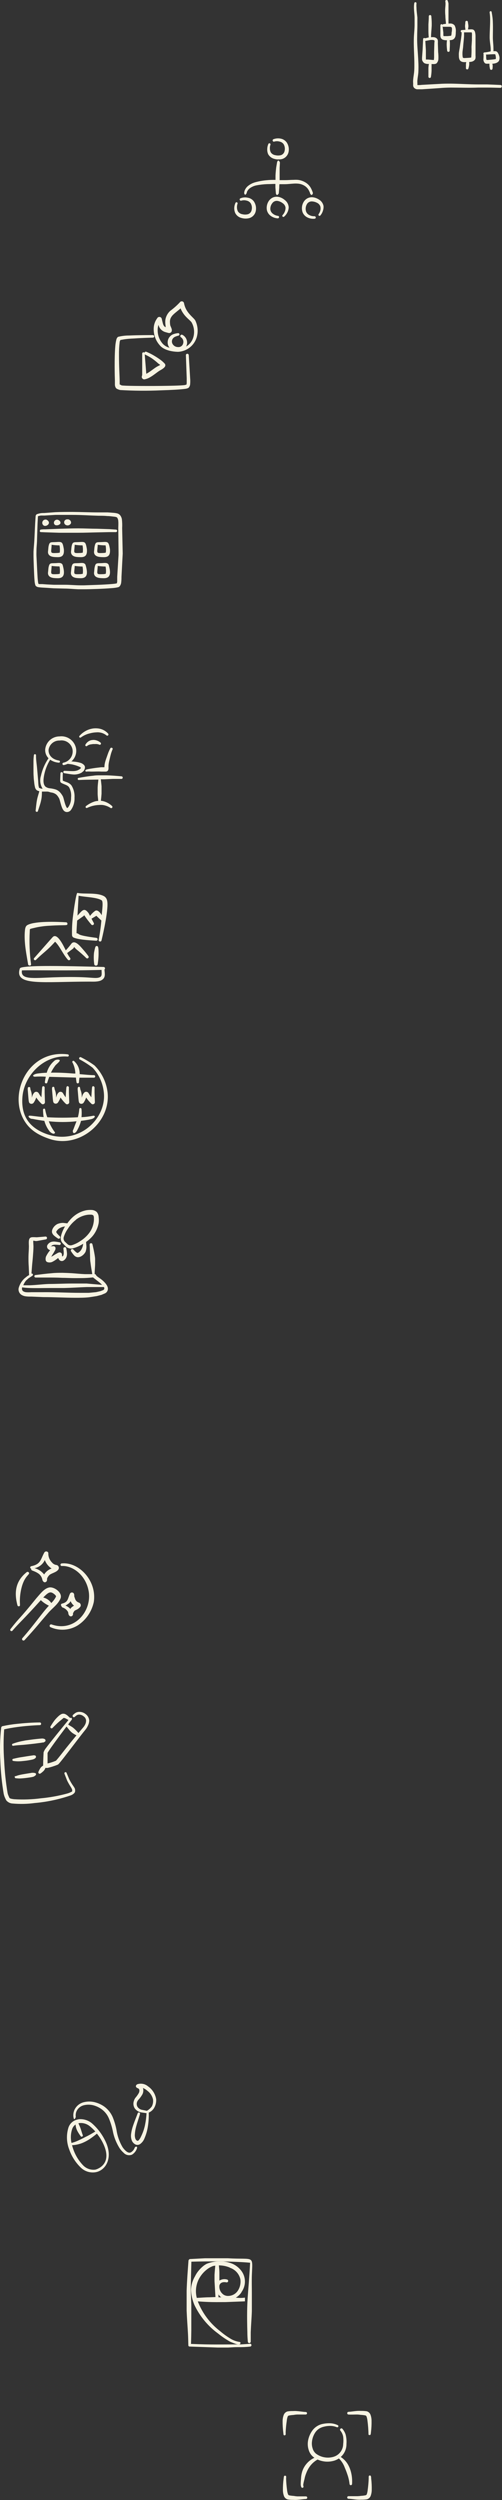 <svg width="135" height="672" viewBox="0 0 135 672" fill="none" xmlns="http://www.w3.org/2000/svg">
<rect x="0" y="0" width="135" height="672" fill="#333333" stroke="none"/>
<g clip-path="url(#clip0_104_6798)">
<path fill-rule="evenodd" clip-rule="evenodd" d="M16.26 429.69C16.93 428.17 14.63 426.46 13.26 426.69C11.89 426.92 10.74 428.51 9.82 429.54C4.82 435.73 5.41 434.54 2.82 437.88C2.792 437.915 2.771 437.955 2.758 437.998C2.745 438.041 2.741 438.086 2.745 438.13C2.75 438.175 2.764 438.218 2.785 438.258C2.806 438.297 2.835 438.332 2.87 438.36C2.905 438.388 2.945 438.409 2.988 438.422C3.031 438.435 3.076 438.439 3.12 438.435C3.165 438.43 3.208 438.416 3.247 438.395C3.287 438.374 3.322 438.345 3.35 438.31C5.35 436 5.95 435.69 10.98 430.11C11.617 430.72 12.35 431.22 13.15 431.59C11.28 433.59 9.3 436.59 6.03 440.31C5.995 440.348 5.968 440.393 5.951 440.441C5.933 440.49 5.925 440.541 5.927 440.593C5.93 440.644 5.942 440.695 5.964 440.742C5.986 440.788 6.017 440.83 6.055 440.865C6.093 440.9 6.138 440.927 6.186 440.944C6.235 440.962 6.286 440.97 6.338 440.968C6.389 440.965 6.44 440.953 6.486 440.931C6.533 440.909 6.575 440.878 6.61 440.84C10.09 437.04 10.2 436.72 13.06 433.43C14.07 432.28 15.58 431.25 16.26 429.69ZM13.79 430.88C13.285 430.13 12.512 429.6 11.63 429.4C11.867 429.141 12.118 428.894 12.38 428.66C13.31 427.83 13.78 427.85 14.57 428.47C14.76 428.61 15.14 428.98 15.06 429.16C14.738 429.802 14.309 430.384 13.79 430.88Z" fill="#F7F4E3"/>
<path fill-rule="evenodd" clip-rule="evenodd" d="M16.8 432.07C17.423 432.265 17.951 432.686 18.28 433.25C18.44 433.6 18.28 433.83 18.62 434.25C18.674 434.322 18.745 434.379 18.827 434.417C18.909 434.454 18.998 434.472 19.088 434.467C19.178 434.462 19.265 434.435 19.342 434.388C19.419 434.342 19.484 434.277 19.53 434.2C19.72 433.94 19.59 433.78 19.65 433.58C20.08 432.87 19.93 433.02 20.42 432.75C20.908 432.565 21.332 432.242 21.64 431.82C21.688 431.726 21.715 431.622 21.721 431.517C21.726 431.411 21.709 431.306 21.672 431.207C21.634 431.108 21.576 431.018 21.502 430.943C21.428 430.868 21.338 430.809 21.24 430.77C21.018 430.705 20.813 430.591 20.64 430.437C20.468 430.283 20.331 430.093 20.24 429.88L19.97 429.11C19.97 428.96 19.97 428.57 19.92 428.49C19.892 428.371 19.827 428.263 19.734 428.182C19.642 428.102 19.526 428.052 19.404 428.039C19.282 428.027 19.159 428.054 19.053 428.115C18.946 428.176 18.861 428.269 18.81 428.38C18.17 429.79 18.33 430.64 16.67 431.04C16.58 431.059 16.5 431.113 16.448 431.189C16.396 431.265 16.375 431.359 16.39 431.45C16.39 431.45 16.61 432 16.8 432.07ZM18.42 431.07C18.649 430.875 18.842 430.642 18.99 430.38C19.191 430.851 19.503 431.266 19.9 431.59C18.2 432.59 19.5 432.8 18.41 432.01C17.32 431.22 17.39 431.92 18.42 431V431.07Z" fill="#F7F4E3"/>
<path fill-rule="evenodd" clip-rule="evenodd" d="M8.4 421.66C8.26 422.24 8.96 422.09 10.09 422.8C10.442 422.998 10.743 423.274 10.972 423.607C11.201 423.94 11.351 424.321 11.41 424.72C11.64 425.24 12.02 425.51 12.46 425.12C12.74 424.86 12.62 424.44 12.68 424.24C12.802 423.949 12.975 423.681 13.19 423.45C13.71 422.85 15.19 422.69 15.72 421.83C15.781 421.724 15.817 421.606 15.825 421.484C15.833 421.362 15.813 421.24 15.767 421.127C15.72 421.014 15.649 420.914 15.557 420.833C15.466 420.752 15.357 420.693 15.24 420.66C14.999 420.639 14.766 420.569 14.553 420.456C14.34 420.343 14.152 420.188 14 420C13.657 419.663 13.39 419.257 13.218 418.809C13.045 418.36 12.971 417.88 13 417.4C12.96 417.292 12.89 417.197 12.798 417.128C12.706 417.059 12.596 417.017 12.481 417.009C12.366 417 12.251 417.025 12.149 417.08C12.048 417.136 11.965 417.219 11.91 417.32C10.85 419.25 11 420.45 8.33 421C8.263 421.031 8.208 421.081 8.171 421.145C8.135 421.209 8.12 421.282 8.127 421.355C8.135 421.428 8.166 421.497 8.215 421.552C8.263 421.606 8.328 421.644 8.4 421.66ZM12.05 419.33C12.396 420.263 13.034 421.06 13.87 421.6C13.039 421.887 12.332 422.452 11.87 423.2C11.213 422.375 10.309 421.782 9.29 421.51C9.89 421.393 10.454 421.134 10.934 420.755C11.414 420.375 11.797 419.887 12.05 419.33Z" fill="#F7F4E3"/>
<path fill-rule="evenodd" clip-rule="evenodd" d="M5.09 431.76C5.69 431.66 5.09 431.2 5.5 428.24C6.26 423.24 8.37 423.33 7.7 422.61C7.625 422.537 7.525 422.496 7.42 422.496C7.315 422.496 7.215 422.537 7.14 422.61C4.14 425.02 3.78 428.07 4.69 431.5C4.711 431.586 4.764 431.66 4.839 431.709C4.913 431.757 5.003 431.775 5.09 431.76Z" fill="#F7F4E3"/>
<path fill-rule="evenodd" clip-rule="evenodd" d="M16.53 420.24C16.448 420.259 16.376 420.307 16.327 420.375C16.278 420.444 16.255 420.527 16.262 420.611C16.269 420.695 16.306 420.773 16.366 420.831C16.427 420.89 16.506 420.925 16.59 420.93C19.59 420.76 23.06 423.41 23.83 427.62C24.83 432.97 20.02 438.84 13.83 436.62C13.736 436.6 13.638 436.614 13.554 436.659C13.47 436.705 13.405 436.78 13.371 436.869C13.337 436.959 13.337 437.058 13.369 437.148C13.402 437.238 13.466 437.313 13.55 437.36C14.727 437.891 16.017 438.124 17.306 438.039C18.595 437.953 19.843 437.552 20.94 436.87C23.129 435.431 24.666 433.19 25.22 430.63C26.13 424.84 21.13 419.71 16.53 420.24Z" fill="#F7F4E3"/>
</g>
<g clip-path="url(#clip1_104_6798)">
<path fill-rule="evenodd" clip-rule="evenodd" d="M23 460.708C22.467 460.289 21.806 460.086 21.14 460.136C20.898 460.163 20.662 460.23 20.44 460.333C20.145 460.505 19.873 460.715 19.63 460.958C19.597 460.991 19.571 461.031 19.553 461.075C19.535 461.119 19.526 461.166 19.526 461.214C19.526 461.261 19.535 461.308 19.553 461.352C19.571 461.396 19.597 461.436 19.63 461.469C19.661 461.503 19.698 461.53 19.739 461.549C19.781 461.567 19.825 461.577 19.87 461.577C19.915 461.577 19.959 461.567 20.001 461.549C20.042 461.53 20.079 461.503 20.11 461.469C20.275 461.311 20.452 461.168 20.64 461.042C20.819 460.94 21.017 460.88 21.22 460.865C21.687 460.864 22.14 461.033 22.5 461.344C22.682 461.464 22.836 461.626 22.948 461.817C23.061 462.009 23.13 462.224 23.15 462.448C23.154 462.809 23.075 463.166 22.92 463.49C22.759 463.82 22.553 464.125 22.31 464.396L21.1 465.813C20.8 465.479 20.49 465.146 20.16 464.833C20 464.677 19.83 464.542 19.67 464.396L19.34 464.167L18.5 463.656L18.34 463.531L18.61 463.125L19.29 462.24C19.314 462.206 19.331 462.167 19.34 462.125C19.348 462.084 19.348 462.041 19.34 462C19.34 461.844 19.19 461.604 18.89 461.792C18.6 461.563 18.35 461.292 18.07 461.063C17.9 460.93 17.715 460.818 17.52 460.729C17.362 460.661 17.192 460.625 17.02 460.625C16.848 460.625 16.678 460.661 16.52 460.729C16.213 460.886 15.93 461.09 15.68 461.333C15.35 461.639 15.04 461.966 14.75 462.313C14.35 462.838 13.979 463.388 13.64 463.958C13.576 464.027 13.54 464.118 13.54 464.214C13.54 464.309 13.576 464.401 13.64 464.469C13.704 464.535 13.79 464.572 13.88 464.572C13.97 464.572 14.056 464.535 14.12 464.469C14.42 464.146 14.73 463.854 15.03 463.563C15.477 463.122 15.948 462.708 16.44 462.323C16.58 462.198 16.75 462.042 16.93 461.906C17.11 461.771 17.09 461.74 17.2 461.761C17.33 461.781 17.457 461.815 17.58 461.865C17.86 462 18.13 462.177 18.41 462.323L18.06 462.75C16.67 464.448 13.62 468.167 12.37 469.854C12.087 470.195 11.866 470.587 11.72 471.011C11.72 471.302 11.59 473.396 11.61 474.25C11.598 474.354 11.598 474.459 11.61 474.563C11.457 474.66 11.31 474.768 11.17 474.886C11.083 474.965 11.002 475.052 10.93 475.146C10.861 475.239 10.798 475.336 10.74 475.438C10.19 476.375 10.31 476.479 10.32 476.479C10.334 476.559 10.377 476.63 10.44 476.677C10.498 476.733 10.572 476.766 10.65 476.771C10.65 476.771 10.8 476.865 11.59 476.136C11.68 476.063 11.76 475.979 11.83 475.886C11.906 475.8 11.973 475.705 12.03 475.604C12.107 475.467 12.174 475.325 12.23 475.177C12.452 475.22 12.679 475.22 12.9 475.177C13.764 474.969 14.613 474.697 15.44 474.365C15.605 474.298 15.75 474.186 15.86 474.042C16.11 473.761 16.6 473.167 17.21 472.386C18.97 470.136 21.78 466.375 22.91 465.011C23.201 464.666 23.444 464.28 23.63 463.865C23.851 463.434 23.977 462.957 24 462.469C23.968 462.117 23.862 461.776 23.689 461.472C23.517 461.168 23.281 460.907 23 460.708ZM15.24 473.052L15.05 473.261C14.319 473.576 13.563 473.823 12.79 474V471.156C12.88 471.156 12.17 471.667 17.88 464.083L18.01 464.219L18.55 464.896C18.812 465.227 19.11 465.524 19.44 465.781C19.799 466.03 20.173 466.252 20.56 466.448C19.71 467.49 18.73 468.677 17.83 469.802C16.73 471.208 15.73 472.5 15.24 473.052Z" fill="#F7F4E3"/>
<path fill-rule="evenodd" clip-rule="evenodd" d="M18.63 478.261L17.93 476.594C17.922 476.548 17.904 476.505 17.878 476.467C17.853 476.43 17.82 476.398 17.781 476.375C17.742 476.351 17.7 476.337 17.655 476.333C17.611 476.328 17.566 476.334 17.524 476.349C17.482 476.364 17.444 476.388 17.412 476.42C17.379 476.452 17.354 476.491 17.338 476.534C17.321 476.577 17.314 476.623 17.316 476.669C17.318 476.716 17.33 476.761 17.35 476.802L18.04 478.573C18.58 479.698 19.04 480.271 19.26 480.729C19.401 480.957 19.451 481.234 19.4 481.5C19.4 481.552 19.3 481.563 19.2 481.625C18.851 481.818 18.482 481.968 18.1 482.073C15.772 482.71 13.397 483.142 11 483.365C8.629 483.677 6.236 483.761 3.85 483.615C3.512 483.585 3.178 483.526 2.85 483.438C2.753 483.4 2.66 483.355 2.57 483.302C2.453 483.084 2.349 482.857 2.26 482.625C2.163 482.408 2.089 482.181 2.04 481.948C1.556 479.072 1.248 476.167 1.12 473.25C0.913 470.449 0.913 467.635 1.12 464.833C2.05 464.604 3.31 464.385 4.72 464.198C6.61 463.948 8.72 463.771 10.72 463.698C10.765 463.698 10.81 463.689 10.852 463.67C10.894 463.652 10.932 463.625 10.964 463.591C10.996 463.557 11.021 463.516 11.037 463.472C11.053 463.428 11.061 463.381 11.06 463.333C11.057 463.239 11.019 463.148 10.954 463.082C10.889 463.016 10.801 462.979 10.71 462.979C8.71 462.979 6.58 463.146 4.66 463.344C3.316 463.475 1.98 463.687 0.66 463.979C0.574 464.002 0.495 464.051 0.435 464.119C0.375 464.188 0.335 464.273 0.32 464.365C-0.017 467.334 -0.094 470.329 0.09 473.313C0.198 476.289 0.502 479.254 1 482.188C1.059 482.442 1.133 482.692 1.22 482.938C1.355 483.273 1.509 483.6 1.68 483.917C1.897 484.177 2.164 484.387 2.464 484.534C2.763 484.681 3.089 484.762 3.42 484.771C5.399 484.947 7.39 484.902 9.36 484.635C12.678 484.345 15.95 483.646 19.11 482.552C19.79 482.25 20.11 481.885 20.18 481.604C20.24 481.305 20.216 480.994 20.11 480.708C19.87 480.198 19.34 479.667 18.63 478.261Z" fill="#F7F4E3"/>
<path fill-rule="evenodd" clip-rule="evenodd" d="M9.67 472.115C9.64 472.015 9.575 471.931 9.488 471.878C9.401 471.826 9.298 471.81 9.2 471.833C9.12 471.833 9.2 471.75 8.85 471.833C8.08 471.927 6.85 472.146 5.79 472.302C5.47 472.354 5.16 472.396 4.88 472.458C4.23 472.583 3.74 472.729 3.55 472.75C3.486 472.763 3.428 472.798 3.387 472.851C3.345 472.903 3.323 472.969 3.323 473.037C3.323 473.104 3.345 473.17 3.387 473.222C3.428 473.275 3.486 473.31 3.55 473.323C4.049 473.405 4.555 473.44 5.06 473.427C5.51 473.427 6.06 473.365 6.53 473.313C7.318 473.234 8.099 473.102 8.87 472.917C9.6 472.667 9.73 472.344 9.67 472.115Z" fill="#F7F4E3"/>
<path fill-rule="evenodd" clip-rule="evenodd" d="M5.45 468.094C4.773 468.25 4.105 468.448 3.45 468.688C3.378 468.707 3.316 468.755 3.277 468.821C3.238 468.887 3.225 468.966 3.24 469.042C3.259 469.116 3.305 469.18 3.369 469.219C3.433 469.258 3.508 469.269 3.58 469.25C4.47 469.104 5.33 469.073 6.23 469C7.47 468.885 8.76 468.75 10.23 468.552C10.61 468.5 11.01 468.469 11.41 468.375C11.538 468.379 11.666 468.365 11.79 468.333C11.85 468.333 11.87 468.26 11.93 468.219C12.028 468.201 12.114 468.144 12.172 468.06C12.23 467.977 12.255 467.873 12.24 467.771C12.18 467.292 11.38 467.292 11.3 467.292C9.59 467.417 8.14 467.635 6.79 467.823C6.33 467.927 5.89 467.99 5.45 468.094Z" fill="#F7F4E3"/>
<path fill-rule="evenodd" clip-rule="evenodd" d="M8.81 476.5C8.68 476.5 8.52 476.5 8.34 476.552L7.04 476.76C6.36 476.875 5.64 476.99 5.09 477.135C4.785 477.216 4.485 477.313 4.19 477.427H4.13C4.081 477.412 4.029 477.412 3.98 477.427C3.98 477.427 3.85 477.938 4.26 477.979C4.43 477.979 4.76 478.042 5.26 478.042C5.929 478.019 6.597 477.96 7.26 477.865C7.75 477.802 8.26 477.729 8.59 477.656C8.732 477.632 8.873 477.598 9.01 477.552C9.181 477.478 9.34 477.376 9.48 477.25C9.572 477.199 9.641 477.113 9.672 477.01C9.704 476.907 9.696 476.795 9.65 476.698C9.56 476.667 9.52 476.521 8.81 476.5Z" fill="#F7F4E3"/>
</g>
<g clip-path="url(#clip2_104_6798)">
<path fill-rule="evenodd" clip-rule="evenodd" d="M66.51 53.12C65.892 52.995 65.251 53.057 64.67 53.3C64.628 53.314 64.59 53.337 64.557 53.367C64.524 53.396 64.497 53.432 64.479 53.472C64.46 53.513 64.45 53.556 64.448 53.6C64.447 53.645 64.454 53.689 64.47 53.73C64.501 53.813 64.564 53.88 64.644 53.917C64.725 53.955 64.816 53.959 64.9 53.93C65.374 53.795 65.876 53.795 66.35 53.93C66.79 54.025 67.177 54.286 67.43 54.66C67.734 55.193 67.824 55.823 67.68 56.42C67.637 56.687 67.521 56.937 67.344 57.142C67.168 57.346 66.938 57.498 66.68 57.58C66.187 57.703 65.672 57.703 65.18 57.58C64.944 57.544 64.718 57.461 64.515 57.335C64.313 57.21 64.137 57.045 64 56.85C63.834 56.542 63.741 56.2 63.73 55.85C63.703 55.469 63.757 55.088 63.89 54.73C63.907 54.661 63.899 54.589 63.868 54.526C63.837 54.462 63.785 54.412 63.721 54.383C63.656 54.355 63.584 54.35 63.516 54.369C63.448 54.389 63.389 54.431 63.35 54.49C63.149 54.903 63.03 55.351 63 55.81C62.97 56.303 63.056 56.796 63.25 57.25C63.414 57.576 63.647 57.864 63.931 58.093C64.216 58.322 64.546 58.488 64.9 58.58C65.582 58.787 66.307 58.807 67 58.64C67.46 58.514 67.874 58.258 68.193 57.904C68.512 57.549 68.723 57.111 68.8 56.64C68.879 56.203 68.872 55.754 68.778 55.32C68.683 54.886 68.504 54.474 68.25 54.11C68.041 53.836 67.78 53.608 67.481 53.438C67.182 53.268 66.852 53.16 66.51 53.12Z" fill="#F7F4E3"/>
<path fill-rule="evenodd" clip-rule="evenodd" d="M75.31 42.84C75.481 42.825 75.652 42.799 75.82 42.76C76.279 42.632 76.692 42.376 77.01 42.022C77.329 41.667 77.54 41.23 77.62 40.76C77.699 40.324 77.691 39.877 77.597 39.445C77.503 39.012 77.323 38.603 77.07 38.24C76.66 37.698 76.052 37.339 75.38 37.24C74.758 37.134 74.119 37.196 73.53 37.42C73.449 37.453 73.383 37.516 73.346 37.596C73.309 37.676 73.303 37.766 73.33 37.85C73.343 37.893 73.365 37.932 73.394 37.966C73.424 38 73.46 38.028 73.5 38.047C73.54 38.067 73.584 38.078 73.628 38.08C73.673 38.083 73.718 38.076 73.76 38.06C74.234 37.925 74.736 37.925 75.21 38.06C75.65 38.149 76.038 38.407 76.29 38.78C76.594 39.317 76.683 39.95 76.54 40.55C76.496 40.817 76.379 41.066 76.203 41.27C76.026 41.475 75.797 41.627 75.54 41.71C75.047 41.832 74.532 41.832 74.04 41.71C73.804 41.677 73.577 41.597 73.373 41.476C73.168 41.354 72.991 41.192 72.85 41C72.683 40.692 72.591 40.35 72.58 40C72.553 39.62 72.607 39.238 72.74 38.88C72.757 38.812 72.749 38.739 72.718 38.676C72.687 38.612 72.635 38.562 72.57 38.533C72.506 38.505 72.433 38.5 72.366 38.519C72.298 38.539 72.239 38.581 72.2 38.64C71.996 39.065 71.883 39.529 71.87 40C71.833 40.492 71.915 40.986 72.11 41.44C72.285 41.751 72.522 42.023 72.805 42.24C73.089 42.456 73.414 42.613 73.76 42.7C74.036 42.784 74.322 42.834 74.61 42.85L75.31 42.84Z" fill="#F7F4E3"/>
<path fill-rule="evenodd" clip-rule="evenodd" d="M74.51 43.61L74.28 45C74.19 45.72 74.12 46.44 74.09 47.17V48.35C73.34 48.35 72.59 48.35 71.84 48.43C70.758 48.514 69.686 48.702 68.64 48.99C67.927 49.183 67.263 49.524 66.69 49.99C66.286 50.321 65.976 50.752 65.79 51.24C65.719 51.46 65.675 51.689 65.66 51.92C65.84 52.55 66.08 52.39 66.33 51.92C66.351 51.772 66.391 51.627 66.45 51.49C66.668 51.041 67.016 50.668 67.45 50.42C67.889 50.145 68.373 49.948 68.88 49.84C69.869 49.644 70.872 49.527 71.88 49.49C72.61 49.49 73.34 49.44 74.06 49.43V50.34L74.19 52C74.36 52.57 74.63 52.53 74.97 52L75.1 50.45C75.1 50.14 75.1 49.82 75.15 49.51H76.61C77.4 49.51 78.21 49.39 79.01 49.35C79.343 49.328 79.677 49.328 80.01 49.35C80.62 49.381 81.216 49.552 81.75 49.85C82.273 50.135 82.707 50.561 83 51.08C83.146 51.34 83.273 51.611 83.38 51.89C83.376 51.923 83.376 51.957 83.38 51.99C83.69 52.55 83.94 52.53 84.14 51.99C84.144 51.937 84.144 51.883 84.14 51.83C84.02 51.453 83.873 51.085 83.7 50.73C83.365 50.044 82.841 49.468 82.19 49.07C81.546 48.671 80.822 48.422 80.07 48.34C79.71 48.315 79.349 48.315 78.99 48.34C78.2 48.34 77.4 48.43 76.63 48.42H75.2V47V45.16L75.28 43.66C75 43 74.7 43 74.51 43.61Z" fill="#F7F4E3"/>
<path fill-rule="evenodd" clip-rule="evenodd" d="M87 55.33C86.924 54.976 86.774 54.641 86.56 54.348C86.347 54.056 86.074 53.811 85.76 53.63C83.86 52.43 82.19 53.13 81.52 54.53C81.328 54.93 81.218 55.364 81.195 55.807C81.173 56.25 81.239 56.693 81.39 57.11C81.659 57.734 82.156 58.231 82.78 58.5C83.352 58.76 83.985 58.86 84.61 58.79C84.654 58.788 84.697 58.776 84.737 58.756C84.777 58.737 84.812 58.709 84.841 58.676C84.87 58.642 84.892 58.603 84.906 58.561C84.919 58.519 84.924 58.474 84.92 58.43C84.91 58.343 84.867 58.262 84.8 58.205C84.734 58.147 84.648 58.117 84.56 58.12C84.064 58.144 83.571 58.026 83.14 57.78C82.939 57.678 82.76 57.537 82.614 57.365C82.468 57.194 82.358 56.995 82.29 56.78C82.122 56.185 82.186 55.549 82.47 55C82.582 54.752 82.762 54.541 82.988 54.389C83.214 54.237 83.478 54.151 83.75 54.14C84.257 54.138 84.758 54.258 85.21 54.49C85.426 54.585 85.62 54.722 85.782 54.894C85.943 55.066 86.069 55.269 86.15 55.49C86.23 55.839 86.23 56.201 86.15 56.55C86.065 56.909 85.912 57.248 85.7 57.55C85.675 57.58 85.657 57.614 85.646 57.65C85.635 57.687 85.631 57.725 85.635 57.763C85.638 57.801 85.65 57.838 85.668 57.872C85.686 57.906 85.71 57.936 85.74 57.96C85.769 57.984 85.803 58.002 85.84 58.014C85.876 58.025 85.915 58.029 85.953 58.025C85.991 58.021 86.028 58.01 86.062 57.992C86.096 57.974 86.125 57.95 86.15 57.92C86.46 57.562 86.692 57.143 86.83 56.69C86.988 56.255 87.046 55.79 87 55.33Z" fill="#F7F4E3"/>
<path fill-rule="evenodd" clip-rule="evenodd" d="M72.3 54C72.05 54.365 71.876 54.775 71.787 55.208C71.697 55.641 71.695 56.087 71.78 56.52C71.942 57.179 72.354 57.75 72.93 58.11C73.454 58.458 74.062 58.658 74.69 58.69C74.778 58.696 74.866 58.666 74.933 58.608C75 58.55 75.042 58.468 75.05 58.38C75.055 58.336 75.052 58.291 75.039 58.248C75.026 58.205 75.004 58.165 74.975 58.131C74.945 58.097 74.909 58.07 74.869 58.051C74.829 58.032 74.784 58.021 74.74 58.02C74.25 57.961 73.786 57.767 73.4 57.46C73.035 57.202 72.787 56.81 72.71 56.37C72.643 55.755 72.819 55.138 73.2 54.65C73.35 54.423 73.56 54.241 73.808 54.127C74.055 54.012 74.329 53.968 74.6 54C75.109 54.08 75.591 54.286 76 54.6C76.202 54.728 76.375 54.896 76.51 55.094C76.644 55.292 76.736 55.515 76.78 55.75C76.803 56.112 76.745 56.474 76.61 56.81C76.478 57.182 76.27 57.523 76 57.81C75.945 57.864 75.915 57.938 75.915 58.015C75.915 58.092 75.945 58.166 76 58.22C76.027 58.248 76.059 58.271 76.096 58.287C76.132 58.302 76.17 58.31 76.21 58.31C76.249 58.31 76.288 58.302 76.324 58.287C76.36 58.271 76.393 58.248 76.42 58.22C76.777 57.911 77.069 57.533 77.28 57.11C77.507 56.671 77.63 56.185 77.64 55.69C77.614 55.324 77.512 54.968 77.339 54.644C77.167 54.32 76.929 54.036 76.64 53.81C75.2 52.55 73.36 52.52 72.3 54Z" fill="#F7F4E3"/>
</g>
<g clip-path="url(#clip3_104_6798)">
<path fill-rule="evenodd" clip-rule="evenodd" d="M29 346.19C28.86 345.19 27.58 344.11 26.95 343.67L26.28 343.2C25.6 342.69 25.85 342.46 25.45 342.46C25.45 341.46 25.58 340.53 25.58 339.66V338.46C25.58 338.07 25.5 337.66 25.44 337.26C25.3 336.39 25.11 335.51 24.87 334.49C24.855 334.388 24.8 334.296 24.718 334.234C24.636 334.172 24.532 334.146 24.43 334.16C24.38 334.167 24.332 334.185 24.288 334.211C24.245 334.237 24.207 334.272 24.177 334.313C24.147 334.354 24.126 334.4 24.115 334.449C24.103 334.499 24.102 334.55 24.11 334.6C24.18 335.66 24.18 336.6 24.22 337.45C24.22 338.09 24.22 338.71 24.33 339.34C24.44 340.34 24.63 341.34 24.81 342.48H22.88C21.68 342.43 20.47 342.3 19.27 342.22C18.45 342.17 17.64 342.14 16.83 342.12C15.83 342.12 14.88 342.12 13.91 342.23C12.46 342.34 11.03 342.53 9.58 342.71C9.49 342.71 9.403 342.746 9.34 342.81C9.276 342.873 9.24 342.96 9.24 343.05C9.24 343.14 9.276 343.227 9.34 343.29C9.403 343.354 9.49 343.39 9.58 343.39H12.46C13.89 343.39 15.31 343.39 16.75 343.47C17.61 343.47 18.47 343.52 19.34 343.54C20.21 343.56 21.08 343.54 21.95 343.54C22.95 343.54 24.01 343.46 25.02 343.36L25.77 343.95L26.44 344.47C26.803 344.732 27.138 345.03 27.44 345.36L23.31 345H19.23C17.23 345 15.16 345.12 13.13 345.12C11.45 345.18 9.75 345.41 8.06 345.47H6.26C6.443 345.013 6.693 344.585 7 344.2L7.68 343.59L8.68 342.93C8.76 342.888 8.819 342.815 8.845 342.729C8.872 342.643 8.862 342.55 8.82 342.47C8.783 342.411 8.728 342.365 8.664 342.338C8.599 342.311 8.528 342.305 8.46 342.32L8.6 340.48C8.67 339.57 8.78 338.67 8.85 337.75C8.92 336.83 9 335.93 9 335C8.89 332.66 8.8 333.76 10 333.56L12.37 333.13C12.463 333.101 12.542 333.039 12.591 332.955C12.64 332.871 12.656 332.772 12.636 332.677C12.616 332.582 12.562 332.498 12.483 332.441C12.404 332.384 12.306 332.359 12.21 332.37L9.9 332.57C9.72 332.57 8.9 332.5 8.5 332.57C8.396 332.582 8.296 332.615 8.204 332.666C8.113 332.718 8.034 332.787 7.97 332.87C7.86 333.057 7.792 333.265 7.77 333.48C7.7 333.96 7.77 334.71 7.77 334.98C7.77 335.9 7.67 336.82 7.66 337.73C7.65 338.64 7.66 339.57 7.73 340.49L7.82 342.72L7.33 343.02L6.52 343.68C5.855 344.322 5.36 345.119 5.08 346C4.953 346.357 4.946 346.745 5.06 347.106C5.174 347.466 5.402 347.78 5.71 348C6.045 348.221 6.423 348.368 6.82 348.43C7.33 348.501 7.845 348.528 8.36 348.51L11.64 348.65C14.5 348.65 17.36 348.82 20.21 348.83C21.45 348.83 22.69 348.83 23.93 348.7L26 348.38L27.28 348.05L28.13 347.69C28.426 347.579 28.674 347.369 28.832 347.095C28.991 346.822 29.05 346.502 29 346.19ZM27.68 346.8L26.98 347.06L25.81 347.32L23.89 347.5H21.46C18.19 347.5 14.92 347.3 11.65 347.33H8.35C7.891 347.37 7.429 347.37 6.97 347.33C6.721 347.299 6.48 347.221 6.26 347.1C6.106 346.99 5.993 346.833 5.938 346.651C5.884 346.47 5.892 346.276 5.96 346.1C5.96 346.1 5.96 346.05 5.96 346.03C6.649 346.13 7.344 346.19 8.04 346.21C9.72 346.27 11.43 346.21 13.1 346.21H17.2C19.2 346.16 21.27 346.02 23.3 345.95H27.87H27.93C27.987 346.018 28.025 346.1 28.042 346.187C28.059 346.274 28.054 346.364 28.027 346.449C28 346.533 27.953 346.61 27.888 346.671C27.824 346.733 27.746 346.777 27.66 346.8H27.68Z" fill="#F7F4E3"/>
<path fill-rule="evenodd" clip-rule="evenodd" d="M14.41 332C14.758 332.322 15.136 332.61 15.54 332.86C15.578 332.894 15.623 332.921 15.672 332.938C15.721 332.955 15.773 332.962 15.825 332.959C15.877 332.955 15.927 332.942 15.974 332.919C16.02 332.896 16.061 332.864 16.095 332.825C16.129 332.785 16.155 332.74 16.171 332.691C16.187 332.641 16.193 332.589 16.189 332.538C16.185 332.486 16.17 332.436 16.146 332.39C16.122 332.344 16.09 332.303 16.05 332.27C15.78 332.03 15.529 331.769 15.3 331.49C15.204 331.368 15.141 331.223 15.12 331.07L15.29 330.81C15.471 330.534 15.714 330.304 16 330.14C16.331 329.943 16.693 329.801 17.07 329.72L17.5 329.65C17.5 329.65 17.42 329.75 17.39 329.81C16.935 330.582 16.598 331.418 16.39 332.29C16.299 332.626 16.297 332.98 16.385 333.316C16.473 333.653 16.647 333.961 16.89 334.21L17.66 335C17.914 335.26 18.235 335.447 18.587 335.538C18.94 335.63 19.311 335.624 19.66 335.52C20.539 335.285 21.378 334.921 22.15 334.44C22.23 334.44 22.3 334.33 22.38 334.29L22.29 334.8C22.209 335.177 22.067 335.538 21.87 335.87C21.702 336.17 21.465 336.427 21.18 336.62L20.92 336.79C20.766 336.768 20.621 336.706 20.5 336.61C20.223 336.378 19.963 336.127 19.72 335.86C19.652 335.784 19.556 335.738 19.454 335.731C19.352 335.725 19.252 335.758 19.174 335.825C19.097 335.892 19.049 335.987 19.041 336.088C19.032 336.19 19.064 336.291 19.13 336.37C19.379 336.773 19.667 337.152 19.99 337.5C20.186 337.689 20.427 337.827 20.69 337.9C20.874 337.94 21.065 337.94 21.25 337.9C21.476 337.854 21.692 337.77 21.89 337.65C22.358 337.371 22.742 336.97 23 336.49C23.174 336.013 23.255 335.507 23.24 335L23.16 334C23.155 333.94 23.155 333.88 23.16 333.82C23.82 333.358 24.418 332.814 24.94 332.2C25.747 331.211 26.294 330.035 26.53 328.78C26.606 328.229 26.606 327.671 26.53 327.12C26.515 326.619 26.328 326.139 26 325.76C25.646 325.455 25.205 325.269 24.74 325.23C24.192 325.191 23.641 325.221 23.1 325.32C21.859 325.595 20.705 326.172 19.74 327C19.122 327.536 18.575 328.147 18.11 328.82H18L17 328.7C16.465 328.696 15.935 328.798 15.44 329C14.937 329.255 14.52 329.651 14.24 330.14C14.126 330.332 14.045 330.541 14 330.76C13.96 330.941 13.96 331.129 14 331.31C14.081 331.569 14.221 331.805 14.41 332ZM20.41 327.84C21.26 327.186 22.254 326.747 23.31 326.56C23.66 326.5 24.015 326.476 24.37 326.49C24.615 326.469 24.861 326.529 25.07 326.66C25.21 326.876 25.273 327.133 25.25 327.39C25.274 327.754 25.257 328.12 25.2 328.48C25.052 329.539 24.639 330.543 24 331.4C23.336 332.276 22.515 333.022 21.58 333.6C20.909 334.061 20.175 334.421 19.4 334.67C19.199 334.743 18.982 334.762 18.772 334.725C18.561 334.689 18.364 334.597 18.2 334.46L17.39 333.69C17.246 333.518 17.15 333.311 17.111 333.089C17.073 332.868 17.093 332.641 17.17 332.43C17.421 331.655 17.788 330.924 18.26 330.26C18.838 329.336 19.576 328.524 20.44 327.86L20.41 327.84Z" fill="#F7F4E3"/>
<path fill-rule="evenodd" clip-rule="evenodd" d="M13.16 335.88C13.255 335.949 13.359 336.003 13.47 336.04L13.39 336.15C12.997 336.625 12.661 337.146 12.39 337.7C12.251 338.053 12.223 338.44 12.31 338.81C12.343 338.913 12.402 339.005 12.48 339.08C12.556 339.157 12.648 339.215 12.75 339.25C13.159 339.38 13.6 339.366 14 339.21C14.551 338.939 15.068 338.603 15.54 338.21L15.65 338.13C15.689 338.243 15.743 338.351 15.81 338.45C15.914 338.66 16.094 338.821 16.314 338.901C16.534 338.981 16.776 338.974 16.99 338.88C17.414 338.659 17.736 338.283 17.89 337.83C17.999 337.509 18.04 337.168 18.01 336.83C17.974 336.396 17.911 335.965 17.82 335.54C17.814 335.489 17.798 335.44 17.772 335.396C17.746 335.352 17.712 335.314 17.67 335.284C17.629 335.253 17.582 335.232 17.532 335.221C17.482 335.21 17.43 335.21 17.38 335.22C17.33 335.226 17.282 335.242 17.238 335.267C17.194 335.292 17.156 335.326 17.125 335.366C17.094 335.406 17.072 335.452 17.059 335.5C17.046 335.549 17.043 335.6 17.05 335.65C17.106 336.044 17.136 336.442 17.14 336.84C17.142 337.062 17.101 337.283 17.02 337.49C17.02 337.58 16.8 337.66 16.7 337.75L16.65 337.09C16.604 336.927 16.494 336.789 16.346 336.707C16.198 336.624 16.023 336.604 15.86 336.65L15.58 336.75L14.85 337.17C14.61 337.32 14.26 337.57 13.85 337.77H13.8C13.984 337.425 14.187 337.091 14.41 336.77L14.82 336.02C14.861 335.933 14.894 335.842 14.92 335.75C14.925 335.72 14.925 335.69 14.92 335.66C14.941 335.583 14.944 335.502 14.931 335.423C14.918 335.345 14.889 335.27 14.844 335.203C14.799 335.137 14.741 335.081 14.673 335.039C14.605 334.997 14.529 334.97 14.45 334.96L13.73 335C13.73 335 13.73 334.95 13.67 335C13.61 335.05 13.67 335.1 13.67 335.09C13.67 335.08 13.94 334.76 14.09 334.7C14.299 334.612 14.523 334.565 14.75 334.56C15.148 334.561 15.546 334.587 15.94 334.64C15.985 334.647 16.03 334.645 16.074 334.634C16.118 334.623 16.16 334.604 16.196 334.577C16.232 334.55 16.263 334.516 16.286 334.477C16.309 334.438 16.324 334.395 16.33 334.35C16.342 334.299 16.343 334.247 16.332 334.196C16.321 334.146 16.299 334.098 16.267 334.057C16.235 334.016 16.195 333.982 16.149 333.958C16.103 333.935 16.052 333.922 16 333.92C15.577 333.831 15.15 333.764 14.72 333.72C14.383 333.693 14.043 333.73 13.72 333.83C13.292 333.994 12.937 334.306 12.72 334.71C12.63 334.924 12.626 335.165 12.707 335.382C12.789 335.6 12.951 335.778 13.16 335.88Z" fill="#F7F4E3"/>
</g>
<g clip-path="url(#clip4_104_6798)">
<path fill-rule="evenodd" clip-rule="evenodd" d="M94.33 668C94.421 668 94.509 667.964 94.574 667.901C94.639 667.837 94.677 667.751 94.68 667.66C94.745 666.688 94.671 665.711 94.46 664.76C94.37 664.348 94.25 663.944 94.1 663.55C93.951 663.156 93.77 662.775 93.56 662.41C93.085 661.602 92.427 660.918 91.64 660.41C92.134 659.973 92.527 659.433 92.791 658.829C93.055 658.224 93.184 657.569 93.17 656.91C93.24 656.05 93.162 655.184 92.94 654.35C92.751 653.787 92.452 653.267 92.06 652.82C92.028 652.787 91.99 652.761 91.948 652.743C91.906 652.725 91.861 652.716 91.815 652.716C91.769 652.716 91.724 652.725 91.682 652.743C91.64 652.761 91.602 652.787 91.57 652.82C91.499 652.878 91.454 652.963 91.444 653.055C91.435 653.146 91.462 653.238 91.52 653.31C91.92 653.789 92.185 654.365 92.29 654.98C92.371 655.627 92.371 656.282 92.29 656.93C92.281 657.725 92.011 658.496 91.521 659.123C91.031 659.75 90.35 660.198 89.58 660.4C88.801 660.61 87.985 660.641 87.192 660.493C86.399 660.344 85.65 660.018 85 659.54C84.554 659.177 84.233 658.684 84.08 658.13C83.886 657.551 83.821 656.937 83.89 656.33C83.977 655.453 84.272 654.61 84.75 653.87C85.219 653.15 85.927 652.619 86.75 652.37C87.38 652.179 88.032 652.075 88.69 652.06C89.337 652.047 89.98 652.166 90.58 652.41C90.653 652.443 90.736 652.446 90.811 652.418C90.886 652.39 90.947 652.333 90.98 652.26C91.013 652.187 91.016 652.104 90.988 652.029C90.96 651.954 90.903 651.893 90.83 651.86C90.164 651.54 89.438 651.366 88.7 651.35C87.973 651.334 87.247 651.411 86.54 651.58C85.521 651.844 84.624 652.452 84 653.3C83.386 654.146 82.981 655.127 82.82 656.16C82.703 656.937 82.764 657.73 83 658.48C83.221 659.273 83.691 659.974 84.34 660.48L84.56 660.62C83.638 661.046 82.835 661.692 82.22 662.5C81.807 663.042 81.489 663.651 81.28 664.3C81.079 664.948 80.968 665.621 80.95 666.3C80.893 666.791 80.866 667.285 80.87 667.78C80.871 668.043 80.929 668.302 81.04 668.54C81.08 668.611 81.146 668.664 81.224 668.688C81.302 668.713 81.387 668.706 81.46 668.67C81.496 668.651 81.528 668.625 81.554 668.594C81.581 668.562 81.6 668.526 81.612 668.487C81.624 668.448 81.629 668.407 81.625 668.366C81.621 668.325 81.609 668.286 81.59 668.25C81.534 668.04 81.534 667.82 81.59 667.61C81.66 667.16 81.81 666.68 81.87 666.41C81.976 665.83 82.144 665.264 82.37 664.72C82.573 664.183 82.835 663.67 83.15 663.19C83.722 662.323 84.493 661.606 85.4 661.1C86.824 661.746 88.435 661.849 89.93 661.39C90.357 661.25 90.763 661.055 91.14 660.81C91.854 661.511 92.397 662.366 92.73 663.31C92.97 663.86 93.19 664.43 93.38 665C93.692 665.862 93.9 666.758 94 667.67C94.005 667.756 94.041 667.837 94.102 667.898C94.163 667.959 94.244 667.995 94.33 668Z" fill="#F7F4E3"/>
<path fill-rule="evenodd" clip-rule="evenodd" d="M76.24 654.28C76.233 654.326 76.233 654.373 76.24 654.42C76.264 654.48 76.308 654.531 76.364 654.563C76.42 654.596 76.486 654.609 76.55 654.6C76.93 654.54 76.81 654.19 76.82 653.78C76.866 652.749 76.966 651.72 77.12 650.7C77.153 650.311 77.233 649.928 77.36 649.56C77.386 649.494 77.427 649.435 77.478 649.386C77.53 649.338 77.592 649.301 77.66 649.28C78.072 649.197 78.49 649.143 78.91 649.12C79.224 649.06 79.541 649.02 79.86 649H82.22C82.309 649 82.395 648.966 82.461 648.904C82.526 648.843 82.565 648.759 82.57 648.67C82.57 648.577 82.533 648.488 82.467 648.422C82.402 648.357 82.313 648.32 82.22 648.32C81.43 648.28 80.66 648.13 79.87 648.08C79.514 648.046 79.156 648.043 78.8 648.07C78.301 648.054 77.802 648.088 77.31 648.17C77.084 648.236 76.876 648.353 76.702 648.513C76.529 648.672 76.394 648.87 76.31 649.09C76.125 649.573 76.021 650.083 76 650.6C75.984 651.673 76.045 652.745 76.18 653.81C76.19 653.968 76.21 654.125 76.24 654.28Z" fill="#F7F4E3"/>
<path fill-rule="evenodd" clip-rule="evenodd" d="M82.29 671H79.92C79.611 670.979 79.304 670.939 79 670.88C78.576 670.856 78.156 670.803 77.74 670.72C77.672 670.697 77.611 670.659 77.561 670.609C77.51 670.559 77.472 670.497 77.45 670.43C77.318 670.066 77.234 669.686 77.2 669.3C77.058 668.279 76.972 667.25 76.94 666.22C76.969 666.007 76.969 665.792 76.94 665.58C76.94 665.49 76.43 665.25 76.34 665.72L76.28 666.19C76.133 667.253 76.066 668.326 76.08 669.4C76.091 669.915 76.186 670.425 76.36 670.91C76.444 671.13 76.578 671.328 76.751 671.488C76.925 671.647 77.133 671.765 77.36 671.83C77.852 671.915 78.351 671.952 78.85 671.94C79.209 671.965 79.57 671.965 79.93 671.94C80.72 671.88 81.49 671.74 82.28 671.7C82.373 671.7 82.462 671.663 82.527 671.597C82.593 671.532 82.63 671.443 82.63 671.35C82.63 671.257 82.593 671.168 82.527 671.102C82.462 671.037 82.373 671 82.28 671H82.29Z" fill="#F7F4E3"/>
<path fill-rule="evenodd" clip-rule="evenodd" d="M93.71 649C94.5 649.05 95.29 649 96.08 649C96.395 649.01 96.709 649.04 97.02 649.09C97.443 649.113 97.864 649.167 98.28 649.25C98.346 649.272 98.406 649.309 98.456 649.357C98.507 649.406 98.545 649.465 98.57 649.53C98.702 649.898 98.786 650.281 98.82 650.67C98.984 651.904 99.077 653.146 99.1 654.39C99.1 654.48 99.61 654.71 99.7 654.25L99.76 653.78C99.893 652.712 99.946 651.636 99.92 650.56C99.909 650.048 99.814 649.541 99.64 649.06C99.556 648.838 99.423 648.639 99.249 648.477C99.076 648.316 98.867 648.197 98.64 648.13C98.147 648.053 97.648 648.02 97.15 648.03C96.79 648.01 96.43 648.01 96.07 648.03C95.28 648.09 94.51 648.23 93.72 648.28C93.63 648.28 93.543 648.316 93.479 648.379C93.416 648.443 93.38 648.53 93.38 648.62C93.374 648.667 93.379 648.715 93.392 648.76C93.406 648.805 93.43 648.847 93.461 648.883C93.492 648.919 93.53 648.948 93.573 648.968C93.616 648.988 93.662 648.999 93.71 649Z" fill="#F7F4E3"/>
<path fill-rule="evenodd" clip-rule="evenodd" d="M99.82 666.17C99.82 665.75 99.77 665.33 99.42 665.39C99.07 665.45 99.16 665.74 99.15 666.2C99.115 667.231 99.025 668.259 98.88 669.28C98.848 669.668 98.768 670.051 98.64 670.42C98.615 670.486 98.575 670.547 98.523 670.595C98.471 670.644 98.408 670.68 98.34 670.7C97.928 670.788 97.51 670.841 97.09 670.86C96.776 670.91 96.458 670.94 96.14 670.95H93.78C93.73 670.941 93.678 670.944 93.629 670.957C93.58 670.97 93.534 670.994 93.495 671.027C93.457 671.06 93.425 671.101 93.404 671.147C93.382 671.193 93.371 671.244 93.371 671.295C93.371 671.346 93.382 671.396 93.404 671.442C93.425 671.488 93.457 671.529 93.495 671.562C93.534 671.595 93.58 671.619 93.629 671.632C93.678 671.646 93.73 671.648 93.78 671.64C94.57 671.69 95.34 671.83 96.13 671.89C96.486 671.91 96.844 671.91 97.2 671.89C97.699 671.9 98.197 671.867 98.69 671.79C98.917 671.721 99.125 671.602 99.298 671.441C99.471 671.28 99.605 671.081 99.69 670.86C99.865 670.378 99.959 669.872 99.97 669.36C99.994 668.294 99.944 667.228 99.82 666.17Z" fill="#F7F4E3"/>
</g>
<g clip-path="url(#clip5_104_6798)">
<path fill-rule="evenodd" clip-rule="evenodd" d="M21.59 292.79C21.576 292.603 21.539 292.418 21.48 292.24C21.32 292.02 20.94 292.1 20.9 292.48C20.875 292.666 20.875 292.854 20.9 293.04C21.17 296.04 21.1 296.37 21.53 296.61C21.7 296.701 21.899 296.723 22.086 296.671C22.272 296.619 22.431 296.497 22.53 296.33C22.797 295.915 23.012 295.468 23.17 295C23.595 295.643 24.099 296.231 24.67 296.75C24.757 296.799 24.855 296.824 24.955 296.823C25.055 296.823 25.152 296.795 25.239 296.745C25.325 296.694 25.396 296.622 25.445 296.535C25.495 296.448 25.52 296.35 25.52 296.25C25.52 296.02 25.52 296.66 25.43 293.67V292.27C25.38 292.03 24.89 291.69 24.76 292.27C24.7 292.56 24.58 294.65 24.56 294.95C24.296 294.593 24.053 294.223 23.83 293.84C23.778 293.751 23.709 293.673 23.627 293.611C23.544 293.549 23.45 293.505 23.35 293.481C23.25 293.456 23.146 293.452 23.045 293.47C22.943 293.487 22.846 293.524 22.76 293.58C22.537 293.778 22.357 294.02 22.23 294.29C22.18 294.41 22.09 294.72 21.97 295.04C22.028 294.27 21.898 293.498 21.59 292.79Z" fill="#F7F4E3"/>
<path fill-rule="evenodd" clip-rule="evenodd" d="M14.69 292.79C14.676 292.603 14.639 292.418 14.58 292.24C14.42 292 14 292.1 14 292.48C13.982 292.653 13.982 292.827 14 293C14.27 296 14.2 296.33 14.63 296.57C14.8 296.661 15 296.683 15.186 296.631C15.372 296.579 15.531 296.457 15.63 296.29C15.893 295.885 16.111 295.453 16.28 295C16.701 295.644 17.201 296.232 17.77 296.75C17.857 296.799 17.955 296.824 18.055 296.823C18.155 296.823 18.253 296.795 18.339 296.745C18.425 296.694 18.496 296.622 18.545 296.535C18.595 296.448 18.62 296.35 18.62 296.25C18.62 296.02 18.62 296.66 18.53 293.67V292.27C18.53 292.03 17.99 291.69 17.86 292.27C17.8 292.56 17.68 294.64 17.66 294.95C17.396 294.593 17.153 294.223 16.93 293.84C16.878 293.751 16.809 293.673 16.727 293.611C16.645 293.549 16.551 293.505 16.451 293.481C16.35 293.456 16.247 293.452 16.145 293.47C16.043 293.487 15.946 293.524 15.86 293.58C15.636 293.775 15.458 294.018 15.34 294.29C15.28 294.41 15.19 294.72 15.07 295.04C15.128 294.27 14.998 293.498 14.69 292.79Z" fill="#F7F4E3"/>
<path fill-rule="evenodd" clip-rule="evenodd" d="M8.17 292.79C8.17 292.7 8.17 292.34 8.05 292.24C7.93 292.14 7.51 292.1 7.47 292.48C7.445 292.666 7.445 292.854 7.47 293.04C7.73 296.04 7.66 296.37 8.1 296.61C8.27 296.704 8.47 296.727 8.657 296.675C8.844 296.622 9.003 296.499 9.1 296.33C9.374 295.917 9.592 295.47 9.75 295C10.176 295.643 10.68 296.231 11.25 296.75C11.337 296.797 11.434 296.82 11.532 296.818C11.631 296.816 11.727 296.788 11.812 296.738C11.896 296.687 11.966 296.616 12.015 296.531C12.064 296.445 12.09 296.348 12.09 296.25C12.09 296.03 12.09 296.66 12.01 293.67V292.27C12.01 292.03 11.47 291.69 11.34 292.27C11.28 292.56 11.16 294.64 11.14 294.95C10.4 293.95 10.58 294.07 10.4 293.84C10.349 293.751 10.28 293.673 10.197 293.611C10.115 293.549 10.021 293.505 9.921 293.481C9.821 293.456 9.717 293.452 9.615 293.47C9.514 293.487 9.417 293.524 9.33 293.58C9.113 293.781 8.936 294.022 8.81 294.29C8.75 294.41 8.66 294.72 8.55 295.04C8.604 294.27 8.473 293.499 8.17 292.79Z" fill="#F7F4E3"/>
<path fill-rule="evenodd" clip-rule="evenodd" d="M20.27 288.51C20.27 288.71 17.85 288.25 13.7 288.32C13.996 287.701 14.351 287.111 14.76 286.56C15 286.14 16 285.47 16.07 285.08C16.14 284.69 15 284.74 14.66 285.1C13.646 285.943 12.916 287.078 12.57 288.35C11.7 288.35 10.87 288.46 10.1 288.55C9.1 288.7 8.41 289.25 9.32 289.41C10.32 289.34 11.39 289.34 12.32 289.41C12.21 289.9 12.12 290.41 12.06 290.84C12.053 290.923 12.076 291.005 12.126 291.071C12.175 291.138 12.247 291.184 12.328 291.201C12.409 291.218 12.494 291.205 12.566 291.165C12.638 291.124 12.693 291.058 12.72 290.98C12.872 290.457 13.052 289.943 13.26 289.44L20.43 289.65C20.43 290.05 20.52 290.45 20.57 290.86C20.57 290.95 20.606 291.037 20.67 291.1C20.733 291.164 20.82 291.2 20.91 291.2C21 291.2 21.087 291.164 21.151 291.1C21.214 291.037 21.25 290.95 21.25 290.86C21.25 290.46 21.33 290.07 21.37 289.67H25.27C25.36 289.67 25.447 289.634 25.511 289.57C25.574 289.507 25.61 289.42 25.61 289.33C25.61 289.24 25.574 289.153 25.511 289.09C25.447 289.026 25.36 288.99 25.27 288.99C24.27 288.99 22.9 288.84 21.42 288.72C21.448 288.079 21.335 287.44 21.09 286.848C20.844 286.255 20.472 285.724 20 285.29C19.98 285.252 19.951 285.218 19.916 285.192C19.881 285.166 19.841 285.147 19.799 285.138C19.756 285.129 19.712 285.129 19.67 285.139C19.628 285.148 19.588 285.167 19.553 285.193C19.518 285.22 19.49 285.253 19.47 285.292C19.45 285.33 19.438 285.373 19.436 285.416C19.434 285.46 19.441 285.503 19.457 285.543C19.474 285.584 19.498 285.62 19.53 285.65C19.973 286.541 20.225 287.516 20.27 288.51Z" fill="#F7F4E3"/>
<path fill-rule="evenodd" clip-rule="evenodd" d="M21.92 300.29C21.99 299.568 21.99 298.841 21.92 298.12C21.92 298.04 21.888 297.964 21.832 297.908C21.776 297.851 21.699 297.82 21.62 297.82C21.54 297.82 21.464 297.851 21.407 297.908C21.351 297.964 21.32 298.04 21.32 298.12C21.258 298.86 21.131 299.592 20.94 300.31C18.202 300.46 15.458 300.46 12.72 300.31C12 298.4 12.3 297.93 11.83 298C11.791 298.004 11.754 298.015 11.721 298.033C11.687 298.051 11.657 298.076 11.633 298.106C11.609 298.135 11.591 298.17 11.58 298.206C11.569 298.243 11.566 298.282 11.57 298.32C11.577 298.969 11.63 299.618 11.73 300.26C9.88 300.13 8.64 299.88 7.97 299.88C7.3 299.88 7.88 300.77 8.77 300.75C9.77 300.95 10.84 301.14 11.93 301.28C12.194 302.263 12.646 303.187 13.26 304C13.68 304.57 14.68 305.1 14.8 304.39C14.095 303.478 13.529 302.467 13.12 301.39C15.599 301.656 18.1 301.656 20.58 301.39C19.88 303.09 19.88 303.32 19.58 303.89V304C19.58 304.93 20.39 304.67 20.87 303.59C21.27 302.857 21.579 302.078 21.79 301.27C22.79 301.15 23.51 301.04 24.21 300.89C25.43 300.71 25.88 299.89 25.13 299.89C24.071 300.104 22.998 300.238 21.92 300.29Z" fill="#F7F4E3"/>
<path fill-rule="evenodd" clip-rule="evenodd" d="M28.9 293.38C28.537 290.727 27.311 288.267 25.41 286.38C24.257 285.543 23.036 284.804 21.76 284.17C21.679 284.133 21.587 284.129 21.504 284.158C21.42 284.188 21.352 284.249 21.312 284.329C21.273 284.408 21.267 284.5 21.294 284.584C21.322 284.669 21.381 284.739 21.46 284.78C22.671 285.421 23.825 286.164 24.91 287C26.596 288.798 27.65 291.098 27.91 293.55C28.79 300.74 20.91 308.32 11.84 304.55C7.92 302.92 5.78 300 6 295.37C6.19 289.33 11.68 283.48 18.17 284C18.249 284.009 18.329 283.986 18.392 283.937C18.455 283.887 18.496 283.814 18.505 283.735C18.514 283.655 18.491 283.575 18.442 283.513C18.392 283.45 18.319 283.409 18.24 283.4C7.57 282 1.91 294.16 6.75 301.57C8.35 304.03 10.75 305.3 13.59 306.22C21.51 308.67 30 301.49 28.9 293.38Z" fill="#F7F4E3"/>
</g>
<path d="M12.18 143.08L15.91 143.2H21.03C22.74 143.2 24.44 143.13 26.15 143.1L29.45 143.03H31.15C31.241 143.033 31.329 143 31.397 142.938C31.464 142.877 31.504 142.791 31.51 142.7C31.511 142.655 31.503 142.611 31.488 142.569C31.472 142.527 31.448 142.489 31.417 142.457C31.387 142.424 31.35 142.398 31.309 142.38C31.268 142.361 31.224 142.351 31.18 142.35L29.45 142.23L26.15 142.12C24.44 142.12 22.73 142.02 21.03 142.02C19.33 142.02 17.61 142.08 15.9 142.13L12.19 142.28C11.792 142.268 11.394 142.288 11 142.34C10.69 142.34 10.53 143.02 11 143.03L12.18 143.08Z" fill="#F7F4E3"/>
<path d="M32.85 141.94C32.894 141.153 32.871 140.363 32.78 139.58C32.716 139.174 32.547 138.791 32.29 138.47C32.085 138.241 31.817 138.077 31.52 138C31.192 137.917 30.857 137.864 30.52 137.84C29.99 137.79 29.46 137.76 28.93 137.73H26.57C24.24 137.73 21.92 137.62 19.57 137.6C18.01 137.6 16.45 137.6 14.9 137.67L11.9 137.89C11.57 137.89 11.19 137.89 10.83 137.96C10.566 138.009 10.305 138.076 10.05 138.16C9.922 138.195 9.808 138.268 9.724 138.37C9.64 138.473 9.59 138.598 9.58 138.73C9.54 139.36 9.49 140 9.45 140.72C9.36 142.3 9.31 143.88 9.22 145.47C9.16 146.42 9.05 147.36 9.01 148.31V149.56C9.01 150.14 9.15 154.56 9.29 156.1C9.312 156.497 9.383 156.89 9.5 157.27C9.538 157.389 9.611 157.494 9.71 157.57C9.873 157.693 10.06 157.778 10.26 157.82C10.591 157.873 10.925 157.91 11.26 157.93L12.52 158L14.4 158.13L17.35 158.2C18.55 158.2 19.78 158.34 21 158.39H22.62C24.21 158.39 27.81 158.27 30.01 158.09C30.606 158.056 31.198 157.972 31.78 157.84C31.957 157.789 32.114 157.684 32.23 157.54C32.404 157.288 32.524 157.002 32.58 156.7C32.648 156.156 32.678 155.608 32.67 155.06L33 148.79L32.85 141.94ZM31.52 155.05V156.35C31.502 156.508 31.462 156.663 31.4 156.81C31.28 156.81 31.06 156.88 30.84 156.9C29.99 157.01 28.63 157.09 27.22 157.16C25.46 157.24 23.63 157.29 22.62 157.33H21.62C20.22 157.33 18.79 157.17 17.41 157.18H14.49L12.65 157.09L11.4 157H10.59L10.36 156.95C10.36 156.89 10.3 156.82 10.28 156.74C10.185 156.134 10.122 155.523 10.09 154.91C10 153.42 9.84 150 9.81 149.51C9.78 149.02 9.81 148.45 9.81 147.93C9.81 147.12 9.92 146.32 9.95 145.5C9.98 144.68 10.07 141.34 10.1 140.75C10.13 140.16 10.16 139.42 10.21 138.75C10.26 138.75 10.73 138.6 10.94 138.58C11.15 138.56 11.66 138.58 11.94 138.58L14.89 138.4H19.52C21.84 138.4 24.17 138.57 26.52 138.63C27.29 138.63 28.07 138.63 28.85 138.71C29.36 138.71 29.85 138.78 30.38 138.84C30.622 138.856 30.862 138.89 31.1 138.94C31.254 138.963 31.397 139.033 31.51 139.14C31.698 139.418 31.802 139.744 31.81 140.08C31.87 140.74 31.81 141.47 31.81 141.98L31.88 148.34V149.18L31.52 155.05Z" fill="#F7F4E3"/>
<path d="M12.54 139.7C12.336 139.627 12.113 139.632 11.913 139.714C11.713 139.795 11.549 139.947 11.454 140.141C11.359 140.335 11.339 140.558 11.397 140.766C11.455 140.974 11.588 141.153 11.77 141.27C12.53 141.69 14 140.53 12.54 139.7Z" fill="#F7F4E3"/>
<path d="M15.7 139.77C14.79 139.34 14 140.6 14.87 141.14C15.09 141.208 15.324 141.218 15.549 141.167C15.773 141.116 15.981 141.007 16.15 140.85C16.36 140.61 16.34 140.1 15.7 139.77Z" fill="#F7F4E3"/>
<path d="M17.54 141C17.661 141.099 17.804 141.169 17.957 141.202C18.11 141.236 18.269 141.233 18.421 141.194C18.573 141.155 18.713 141.081 18.831 140.978C18.949 140.875 19.041 140.745 19.1 140.6C19.118 140.465 19.105 140.327 19.061 140.197C19.017 140.067 18.944 139.95 18.847 139.853C18.75 139.756 18.633 139.683 18.503 139.639C18.373 139.595 18.235 139.582 18.1 139.6C17.932 139.587 17.765 139.628 17.622 139.717C17.479 139.806 17.368 139.938 17.305 140.094C17.243 140.251 17.232 140.423 17.274 140.586C17.316 140.749 17.41 140.894 17.54 141Z" fill="#F7F4E3"/>
<path fill-rule="evenodd" clip-rule="evenodd" d="M17.17 147.6C16.82 145.6 16.71 145.6 15.06 145.7C13.58 145.78 13.33 145.56 13.06 146.84C13 147.16 12.98 147.69 12.92 148.15C12.871 148.434 12.917 148.725 13.05 148.98C13.5 149.76 14.67 149.74 15.47 149.76C16.94 149.8 17.29 149 17.17 147.6ZM16.09 148.31C16.09 148.61 16.09 148.55 15.49 148.63C13.28 148.72 13.79 148.75 13.89 146.43C14.588 146.538 15.294 146.592 16 146.59C16.114 147.156 16.145 147.736 16.09 148.31Z" fill="#F7F4E3"/>
<path fill-rule="evenodd" clip-rule="evenodd" d="M16.84 151.82C16.53 151.16 15.71 151.32 15.06 151.36C13.57 151.43 13.33 151.22 13.06 152.49C13 152.81 12.98 153.35 12.92 153.81C12.871 154.093 12.917 154.385 13.05 154.64C13.5 155.41 14.67 155.4 15.47 155.42C17.54 155.47 17.39 153.77 16.84 151.82ZM16.09 154C16.09 154.29 16.09 154.23 15.49 154.32C13.29 154.4 13.78 154.44 13.89 152.12C14.59 152.208 15.295 152.251 16 152.25C16.117 152.826 16.148 153.415 16.09 154Z" fill="#F7F4E3"/>
<path fill-rule="evenodd" clip-rule="evenodd" d="M23.37 147.6C23.02 145.6 22.91 145.6 21.26 145.7C19.78 145.78 19.53 145.56 19.26 146.84C19.2 147.16 19.17 147.69 19.11 148.15C19.064 148.435 19.113 148.726 19.25 148.98C19.69 149.76 20.86 149.74 21.67 149.76C23.14 149.8 23.48 149 23.37 147.6ZM22.28 148.31C22.28 148.61 22.28 148.55 21.69 148.63C19.48 148.72 19.98 148.75 20.09 146.43C20.788 146.538 21.494 146.592 22.2 146.59C22.307 147.157 22.334 147.736 22.28 148.31Z" fill="#F7F4E3"/>
<path fill-rule="evenodd" clip-rule="evenodd" d="M23 151.82C22.69 151.16 21.87 151.32 21.23 151.36C19.74 151.43 19.5 151.22 19.23 152.49C19.17 152.81 19.14 153.35 19.08 153.81C19.034 154.095 19.083 154.386 19.22 154.64C19.66 155.41 20.83 155.4 21.64 155.42C23.74 155.47 23.58 153.77 23 151.82ZM22.28 154C22.28 154.29 22.28 154.23 21.69 154.32C19.48 154.4 19.98 154.44 20.09 152.12C20.789 152.218 21.494 152.271 22.2 152.28C22.307 152.847 22.334 153.426 22.28 154Z" fill="#F7F4E3"/>
<path fill-rule="evenodd" clip-rule="evenodd" d="M29.57 147.6C29.21 145.6 29.1 145.6 27.45 145.7C25.97 145.78 25.72 145.56 25.45 146.84C25.38 147.16 25.36 147.69 25.3 148.15C25.251 148.434 25.297 148.725 25.43 148.98C25.88 149.76 27.05 149.74 27.85 149.76C29.33 149.8 29.68 149 29.57 147.6ZM28.48 148.31C28.43 148.61 28.48 148.55 27.88 148.63C25.67 148.72 26.18 148.75 26.28 146.43C26.978 146.538 27.683 146.592 28.39 146.59C28.504 147.156 28.535 147.736 28.48 148.31Z" fill="#F7F4E3"/>
<path fill-rule="evenodd" clip-rule="evenodd" d="M29.23 151.82C28.92 151.16 28.1 151.32 27.45 151.36C25.96 151.43 25.72 151.22 25.45 152.49C25.38 152.81 25.36 153.35 25.3 153.81C25.251 154.093 25.297 154.385 25.43 154.64C25.88 155.41 27.05 155.4 27.85 155.42C29.93 155.47 29.78 153.77 29.23 151.82ZM28.48 154C28.43 154.29 28.48 154.23 27.88 154.32C25.68 154.4 26.18 154.44 26.28 152.12C26.979 152.218 27.684 152.271 28.39 152.28C28.504 152.846 28.535 153.425 28.48 154Z" fill="#F7F4E3"/>
<g clip-path="url(#clip6_104_6798)">
<path fill-rule="evenodd" clip-rule="evenodd" d="M8 250.39C8.06 249.54 7.75 249.78 9.59 249.32C10.86 249.043 12.151 248.876 13.45 248.82C17.7 248.55 18.12 248.91 18.14 248.3C18.141 248.249 18.133 248.198 18.114 248.15C18.096 248.102 18.068 248.058 18.033 248.021C17.998 247.984 17.955 247.954 17.909 247.933C17.862 247.913 17.811 247.901 17.76 247.9C15.38 247.76 9.58 247.53 7.46 248.6C6.91 248.87 6.79 249.36 6.71 250.02C6.37 253.13 7.15 256.72 7.58 259.32C7.7 259.56 8.4 259.68 8.35 259.17C7.962 256.26 7.845 253.321 8 250.39Z" fill="#F7F4E3"/>
<path fill-rule="evenodd" clip-rule="evenodd" d="M26.51 256.18C26.51 254.58 26.39 254.3 26.04 254.28C25.69 254.26 25.62 254.38 25.28 256.09C25.172 257.152 25.199 258.224 25.36 259.28C25.402 259.362 25.466 259.43 25.544 259.478C25.623 259.526 25.713 259.552 25.805 259.552C25.897 259.552 25.987 259.526 26.066 259.478C26.144 259.43 26.208 259.362 26.25 259.28C26.428 258.256 26.515 257.219 26.51 256.18Z" fill="#F7F4E3"/>
<path fill-rule="evenodd" clip-rule="evenodd" d="M27.85 259.91C16.37 259.61 8.62 259.48 6 260C5.32 260.13 5.33 260.31 5.27 260.53C4 265.09 11.57 263.85 24.06 263.85C24.92 263.85 26.48 263.97 27.36 263.43C28.43 262.78 28.19 261.85 28.09 260.59C28.153 260.541 28.199 260.473 28.222 260.397C28.244 260.32 28.242 260.239 28.215 260.163C28.189 260.088 28.139 260.023 28.074 259.978C28.008 259.932 27.93 259.908 27.85 259.91ZM26.59 262.76C25.19 263.14 24.06 262.35 14.29 262.7C8.85 262.9 5.48 263.39 5.9 260.83C8.9 260.73 18.62 260.96 27.31 260.7C27.34 261.92 27.51 262.51 26.59 262.76Z" fill="#F7F4E3"/>
<path fill-rule="evenodd" clip-rule="evenodd" d="M28.8 242.05C28.708 241.598 28.442 241.199 28.06 240.94C26.13 239.8 22.62 240.41 20.82 240C20.44 239.91 19.59 246.42 19.53 247.08C19.383 248.508 19.329 249.945 19.37 251.38C19.378 251.527 19.43 251.669 19.519 251.786C19.608 251.904 19.731 251.992 19.87 252.04C21.42 252.68 25.15 252.79 25.87 252.86C25.966 252.858 26.057 252.822 26.127 252.757C26.197 252.693 26.241 252.605 26.251 252.51C26.261 252.416 26.236 252.321 26.18 252.243C26.125 252.166 26.043 252.111 25.95 252.09C20.05 251.32 21.71 251.03 20.58 250.84C20.58 249.84 20.67 248.77 20.75 247.43C22.75 246 22.33 246.36 22.65 246C23.233 246.879 23.871 247.721 24.56 248.52C24.629 248.601 24.728 248.651 24.834 248.659C24.939 248.668 25.044 248.634 25.125 248.565C25.206 248.496 25.256 248.398 25.265 248.292C25.273 248.186 25.239 248.081 25.17 248L24.61 246.94L25.93 246.15C26.05 246.3 25.82 246.08 27.26 247.43C27.111 249.165 26.871 250.89 26.54 252.6C26.517 252.701 26.534 252.807 26.588 252.895C26.642 252.983 26.73 253.046 26.83 253.07C26.931 253.094 27.037 253.077 27.125 253.022C27.214 252.968 27.276 252.881 27.3 252.78C27.78 250.8 29.31 244 28.8 242.05ZM25.57 244.84C25.048 245.214 24.588 245.67 24.21 246.19L23.84 245.47C22.64 243.86 22.18 244.64 20.84 246.11C21.17 240.11 21.14 240.84 21.14 240.77C22.96 241.15 26.14 241.17 27.35 242.01C27.82 242.33 27.46 244.72 27.35 246.01C27 245.34 26.22 244.4 25.57 244.84Z" fill="#F7F4E3"/>
<path fill-rule="evenodd" clip-rule="evenodd" d="M17.69 255.45C17.05 254.16 15.53 250.94 14.33 251.74C14.15 251.86 13.69 252.42 9.18 257.53C8.87 257.86 9.38 258.32 9.69 257.99C11.89 255.82 12.49 255.7 14.82 253.12C16.11 254.37 16.89 256.44 18.28 258C18.35 258.064 18.441 258.1 18.536 258.101C18.631 258.103 18.723 258.07 18.795 258.009C18.867 257.948 18.914 257.862 18.928 257.769C18.942 257.675 18.922 257.58 18.87 257.5C18.556 257.087 18.281 256.645 18.05 256.18L19.62 255C20.24 254.44 19.52 254.22 20.54 255.17C21.41 255.87 22.43 256.75 23.17 257.49C23.239 257.566 23.334 257.612 23.436 257.619C23.538 257.625 23.639 257.592 23.716 257.525C23.793 257.458 23.841 257.363 23.849 257.262C23.858 257.16 23.826 257.059 23.76 256.98C23.33 256.39 22.88 255.83 22.4 255.29C21.54 254.29 20.2 252.63 19.27 253.56C18.78 254.219 18.252 254.85 17.69 255.45Z" fill="#F7F4E3"/>
</g>
<g clip-path="url(#clip7_104_6798)">
<path fill-rule="evenodd" clip-rule="evenodd" d="M52.52 86.15C52.22 85.58 51.09 84.82 50.24 83.46C49.865 82.846 49.608 82.168 49.48 81.46C49.452 81.346 49.392 81.242 49.307 81.16C49.222 81.079 49.115 81.023 49 81C48.881 80.976 48.758 80.988 48.645 81.034C48.533 81.08 48.437 81.159 48.37 81.26C47.585 82.098 46.725 82.861 45.8 83.54C45.347 83.944 44.989 84.443 44.75 85C44.598 85.343 44.5 85.707 44.46 86.08C44.422 86.595 44.449 87.112 44.54 87.62V87.96C44.454 87.92 44.374 87.869 44.3 87.81C44.178 87.71 44.077 87.588 44 87.45C43.921 87.308 43.861 87.157 43.82 87C43.73 86.71 43.68 86.41 43.6 86.12C43.564 85.934 43.517 85.751 43.46 85.57C43.417 85.477 43.353 85.395 43.274 85.331C43.194 85.267 43.1 85.222 43 85.2C42.887 85.174 42.768 85.179 42.658 85.214C42.547 85.249 42.447 85.314 42.37 85.4C42.204 85.628 42.05 85.865 41.91 86.11C41.687 86.525 41.525 86.969 41.43 87.43C41.34 87.881 41.31 88.341 41.34 88.8C41.408 90.402 42.071 91.921 43.2 93.06C43.27 93.12 44.46 94.47 47.84 94.57C48.984 94.526 50.086 94.127 50.993 93.428C51.9 92.729 52.566 91.765 52.9 90.67C53.341 89.169 53.205 87.557 52.52 86.15ZM52.05 90.43C51.918 90.995 51.673 91.528 51.33 91.996C50.986 92.463 50.55 92.856 50.05 93.15C50.136 92.988 50.203 92.817 50.25 92.64C50.374 92.129 50.323 91.591 50.106 91.113C49.888 90.634 49.516 90.243 49.05 90C49.006 89.976 48.958 89.96 48.908 89.955C48.858 89.949 48.807 89.954 48.759 89.967C48.711 89.981 48.666 90.005 48.626 90.036C48.587 90.067 48.554 90.106 48.53 90.15C48.506 90.194 48.49 90.243 48.485 90.292C48.479 90.342 48.483 90.393 48.497 90.441C48.511 90.49 48.535 90.534 48.566 90.574C48.597 90.613 48.636 90.646 48.68 90.67C48.949 90.856 49.148 91.125 49.248 91.436C49.347 91.748 49.341 92.083 49.23 92.39C49.145 92.674 48.964 92.919 48.717 93.084C48.471 93.248 48.175 93.321 47.88 93.29C47.602 93.293 47.328 93.227 47.082 93.098C46.836 92.969 46.625 92.781 46.47 92.55C46.311 92.327 46.226 92.059 46.226 91.785C46.226 91.511 46.311 91.244 46.47 91.02C46.625 90.802 46.836 90.629 47.08 90.52C47.37 90.393 47.672 90.293 47.98 90.22C48.024 90.212 48.066 90.196 48.104 90.172C48.141 90.147 48.174 90.116 48.199 90.08C48.225 90.043 48.243 90.001 48.252 89.958C48.262 89.914 48.263 89.869 48.255 89.825C48.247 89.781 48.231 89.739 48.206 89.701C48.182 89.664 48.151 89.631 48.114 89.606C48.078 89.58 48.036 89.562 47.993 89.553C47.949 89.543 47.904 89.542 47.86 89.55C47.415 89.588 46.977 89.689 46.56 89.85C46.237 89.973 45.949 90.172 45.72 90.43C45.374 90.797 45.156 91.266 45.099 91.767C45.041 92.268 45.147 92.774 45.4 93.21C45.46 93.302 45.527 93.388 45.6 93.47C44.929 93.306 44.317 92.96 43.83 92.47C42.901 91.459 42.39 90.133 42.4 88.76C42.39 88.393 42.43 88.026 42.52 87.67C42.52 87.55 42.59 87.43 42.63 87.31V87.38C42.7 87.631 42.801 87.873 42.93 88.1C43.092 88.363 43.299 88.597 43.54 88.79C43.773 88.972 44.033 89.117 44.31 89.22C44.31 89.22 45.05 89.44 45.31 89.5C45.447 89.533 45.591 89.527 45.725 89.483C45.86 89.439 45.979 89.358 46.07 89.25C46.184 89.08 46.234 88.874 46.21 88.67C46.21 88.33 45.8 87.59 45.78 87.41C45.726 87.079 45.699 86.745 45.7 86.41C45.705 86.104 45.77 85.802 45.89 85.52C46.072 85.141 46.327 84.801 46.64 84.52C47.23 83.95 47.94 83.46 48.56 82.89C48.73 83.326 48.948 83.742 49.21 84.13C50.08 85.45 51.21 86.13 51.55 86.7C52.175 87.838 52.354 89.168 52.05 90.43Z" fill="#F7F4E3"/>
<path fill-rule="evenodd" clip-rule="evenodd" d="M38.84 94.81C38.806 94.77 38.763 94.738 38.714 94.717C38.666 94.696 38.613 94.687 38.56 94.69C38.515 94.693 38.472 94.704 38.431 94.724C38.391 94.743 38.355 94.77 38.325 94.804C38.296 94.837 38.273 94.876 38.258 94.918C38.244 94.961 38.237 95.005 38.24 95.05V99.32V100.73C38.24 100.88 38.12 101.16 38.12 101.3C38.12 101.386 38.137 101.47 38.169 101.549C38.202 101.628 38.25 101.7 38.31 101.76C38.39 101.849 38.493 101.915 38.608 101.948C38.723 101.982 38.845 101.982 38.96 101.95C39.439 101.848 39.898 101.669 40.32 101.42C41.21 100.93 42.05 100.2 42.81 99.7C43.08 99.52 43.51 99.32 43.81 99.08C44.017 98.944 44.197 98.772 44.34 98.57C44.419 98.455 44.461 98.319 44.461 98.18C44.461 98.041 44.419 97.905 44.34 97.79C44.01 97.423 43.645 97.088 43.25 96.79C42.66 96.353 42.045 95.949 41.41 95.58C40.769 95.198 40.101 94.863 39.41 94.58C39.359 94.548 39.302 94.529 39.242 94.524C39.182 94.519 39.122 94.528 39.067 94.55C39.011 94.573 38.962 94.608 38.922 94.653C38.883 94.698 38.855 94.752 38.84 94.81ZM42.47 97.62C42.47 97.67 42.86 97.89 43.09 98.1L42.95 98.17C42.63 98.35 42.27 98.51 42.04 98.66C41.39 99.07 40.67 99.66 39.95 100.12C39.74 100.25 39.54 100.37 39.34 100.47L39.25 99.3L38.92 95.24L39.04 95.32C39.664 95.608 40.266 95.942 40.84 96.32C41.409 96.72 41.954 97.154 42.47 97.62Z" fill="#F7F4E3"/>
<path fill-rule="evenodd" clip-rule="evenodd" d="M50.76 95.45C50.756 95.399 50.742 95.349 50.719 95.303C50.696 95.257 50.664 95.216 50.625 95.183C50.586 95.149 50.541 95.124 50.492 95.108C50.443 95.092 50.391 95.086 50.34 95.09C50.29 95.093 50.24 95.105 50.195 95.127C50.15 95.15 50.109 95.181 50.076 95.219C50.044 95.258 50.019 95.302 50.004 95.351C49.989 95.399 49.984 95.45 49.99 95.5L50.21 101.64V102.76C50.227 102.988 50.193 103.217 50.11 103.43C50.05 103.36 49.83 103.49 49.59 103.52C48.42 103.65 45.94 103.7 43.23 103.73C38.59 103.78 33.23 103.73 32.71 103.59C32.62 103.59 32.34 103.34 32.18 103.35C32.185 103.294 32.185 103.237 32.18 103.18V102.18C32.18 101.52 31.99 98.27 32 95.45C31.979 94.274 32.039 93.098 32.18 91.93C32.18 91.69 32.39 91.48 32.34 91.4C33.434 91.177 34.544 91.043 35.66 91C37.88 90.85 40.43 90.77 41.13 90.76C41.221 90.757 41.308 90.719 41.371 90.654C41.434 90.589 41.47 90.501 41.47 90.41C41.467 90.319 41.429 90.233 41.364 90.169C41.299 90.106 41.211 90.07 41.12 90.07C40.32 90.07 37.12 90.07 34.7 90.18C33.706 90.176 32.714 90.297 31.75 90.54C31.535 90.706 31.381 90.938 31.31 91.2C31.147 91.832 31.043 92.478 31 93.13C30.73 96.13 30.86 101.37 30.9 102.23V103.43C30.914 103.68 30.979 103.925 31.09 104.15C31.183 104.326 31.33 104.466 31.51 104.55C31.778 104.678 32.06 104.775 32.35 104.84C35.983 105.053 39.624 105.079 43.26 104.92C46.02 104.84 48.54 104.69 49.73 104.53C50.049 104.5 50.36 104.415 50.65 104.28C50.92 104.036 51.091 103.702 51.13 103.34C51.185 102.761 51.185 102.179 51.13 101.6L50.76 95.45Z" fill="#F7F4E3"/>
</g>
<g clip-path="url(#clip8_104_6798)">
<path fill-rule="evenodd" clip-rule="evenodd" d="M22.56 205.59C22.331 205.363 22.054 205.189 21.75 205.08C21.181 204.902 20.594 204.784 20 204.73C19.79 204.73 19.57 204.68 19.36 204.67H19.19C19.671 204.262 20.04 203.739 20.264 203.15C20.488 202.561 20.559 201.924 20.47 201.3C20.311 200.267 19.755 199.337 18.92 198.709C18.084 198.081 17.036 197.805 16 197.94C15.03 197.942 14.096 198.307 13.383 198.965C12.67 199.622 12.23 200.523 12.15 201.49C12.133 201.918 12.204 202.344 12.359 202.744C12.514 203.143 12.749 203.506 13.05 203.81C12.07 205.241 11.374 206.847 11 208.54C10.82 209.115 10.768 209.723 10.848 210.321C10.927 210.918 11.136 211.492 11.46 212H11.31C11.009 211.974 10.718 211.878 10.46 211.72C10.46 211.72 10.46 211.64 10.46 211.58C10.393 211.393 10.352 211.198 10.34 211C10.29 210.58 10.29 210.15 10.27 209.95L10 206.79C9.94 206 9.83 205.27 9.76 204.51C9.706 204.008 9.683 203.504 9.69 203C9.69 202.923 9.659 202.849 9.605 202.795C9.551 202.741 9.477 202.71 9.4 202.71C9.323 202.71 9.249 202.741 9.195 202.795C9.141 202.849 9.11 202.923 9.11 203C9.045 203.511 9.008 204.025 9 204.54V206.85C9 207.62 9 208.13 9.05 208.77C9.065 209.209 9.105 209.646 9.17 210.08C9.21 210.595 9.29 211.107 9.41 211.61C9.482 211.928 9.658 212.213 9.91 212.42C10.118 212.541 10.344 212.625 10.58 212.67L10.16 214.12C10.08 214.39 10.02 214.66 9.96 214.94C9.9 215.22 9.86 215.5 9.82 215.78C9.73 216.44 9.66 217.1 9.59 217.78C9.574 217.825 9.568 217.872 9.572 217.919C9.576 217.966 9.59 218.012 9.613 218.054C9.636 218.095 9.668 218.131 9.706 218.158C9.745 218.186 9.788 218.206 9.835 218.215C9.881 218.225 9.929 218.224 9.975 218.213C10.021 218.202 10.065 218.182 10.102 218.153C10.14 218.124 10.171 218.087 10.193 218.045C10.215 218.003 10.227 217.957 10.23 217.91C10.43 217.27 10.65 216.65 10.84 216.01C10.92 215.73 10.99 215.46 11.05 215.18C11.114 214.899 11.165 214.616 11.2 214.33C11.26 213.81 11.27 213.33 11.28 212.77H12.68C13.08 212.77 13.36 212.93 13.68 213C14.194 213.045 14.686 213.232 15.1 213.54C15.261 213.68 15.405 213.837 15.53 214.01C15.67 214.2 15.78 214.4 15.9 214.6C16.16 215.12 16.45 216.99 17.04 217.75C17.133 217.884 17.252 217.998 17.389 218.085C17.526 218.173 17.68 218.232 17.84 218.26C18.065 218.286 18.293 218.254 18.503 218.168C18.712 218.083 18.897 217.946 19.04 217.77C19.745 216.796 20.098 215.611 20.04 214.41C20.119 213.247 19.828 212.088 19.21 211.1C19.006 210.848 18.754 210.637 18.47 210.48C17.97 210.2 17.4 210.1 16.89 209.82C16.857 209.207 16.857 208.593 16.89 207.98C16.919 207.898 16.914 207.807 16.877 207.729C16.839 207.65 16.772 207.589 16.69 207.56C16.606 207.531 16.515 207.535 16.434 207.573C16.354 207.61 16.291 207.677 16.26 207.76C16.26 207.86 16.18 209.28 16.18 209.85C16.176 210.038 16.244 210.22 16.37 210.36C16.92 210.72 17.55 210.85 18.1 211.18C18.288 211.294 18.451 211.443 18.58 211.62C19.038 212.467 19.223 213.434 19.11 214.39C19.149 215.323 18.874 216.241 18.33 217C18.22 217.11 18.14 217.19 18.05 217.19C17.96 217.19 18 217.19 17.98 217.12C17.898 217.017 17.83 216.902 17.78 216.78C17.36 215.91 17.14 214.52 16.92 214.09C16.786 213.835 16.632 213.591 16.46 213.36C16.286 213.115 16.081 212.893 15.85 212.7C15.611 212.501 15.341 212.342 15.05 212.23C14.534 212.06 14.001 211.946 13.46 211.89C13.037 211.86 12.63 211.719 12.28 211.48C11.63 210.95 11.61 209.87 11.8 208.73C12.063 207.124 12.637 205.586 13.49 204.2C14.174 204.671 14.972 204.947 15.8 205C15.838 205.006 15.876 205.003 15.913 204.994C15.949 204.984 15.984 204.967 16.014 204.944C16.044 204.92 16.069 204.891 16.087 204.858C16.105 204.824 16.116 204.788 16.12 204.75C16.126 204.712 16.123 204.674 16.114 204.637C16.104 204.601 16.087 204.566 16.064 204.536C16.04 204.506 16.011 204.481 15.978 204.463C15.944 204.445 15.908 204.434 15.87 204.43C13.84 204.1 13 202.81 13.06 201.55C13.161 200.835 13.524 200.184 14.078 199.722C14.633 199.26 15.339 199.021 16.06 199.05C16.833 198.921 17.626 199.1 18.269 199.549C18.912 199.997 19.354 200.68 19.5 201.45C19.638 202.245 19.458 203.062 19 203.725C18.542 204.389 17.842 204.847 17.05 205C17.007 205.009 16.966 205.027 16.93 205.053C16.894 205.078 16.863 205.111 16.84 205.148C16.817 205.186 16.801 205.228 16.794 205.271C16.787 205.315 16.789 205.36 16.8 205.402C16.811 205.445 16.83 205.486 16.857 205.521C16.883 205.556 16.917 205.586 16.955 205.608C16.993 205.63 17.035 205.644 17.079 205.65C17.123 205.655 17.168 205.652 17.21 205.64C17.553 205.562 17.888 205.451 18.21 205.31L19.09 205.42C19.334 205.449 19.575 205.499 19.81 205.57C20.341 205.7 20.86 205.878 21.36 206.1C21.524 206.151 21.667 206.253 21.77 206.39C21.77 206.44 21.77 206.48 21.66 206.56L21.41 206.78L20.87 207.06C20.455 207.203 20.019 207.274 19.58 207.27C18.82 207.27 18.04 207.2 17.38 207.19C17.337 207.186 17.293 207.19 17.251 207.203C17.21 207.216 17.171 207.237 17.137 207.265C17.104 207.293 17.076 207.327 17.056 207.366C17.036 207.404 17.024 207.447 17.02 207.49C17.017 207.533 17.023 207.577 17.037 207.618C17.051 207.659 17.073 207.697 17.102 207.729C17.131 207.762 17.166 207.788 17.205 207.807C17.244 207.826 17.287 207.837 17.33 207.84C18.11 207.94 19.07 208.16 19.95 208.19C20.374 208.189 20.795 208.125 21.2 208C21.313 207.969 21.423 207.929 21.53 207.88C21.69 207.817 21.844 207.74 21.99 207.65L22.51 207.21C23 206.42 22.9 205.94 22.56 205.59Z" fill="#F7F4E3"/>
<path fill-rule="evenodd" clip-rule="evenodd" d="M30.1 201C30.021 200.964 29.932 200.96 29.851 200.988C29.769 201.016 29.701 201.074 29.66 201.15C29.5 201.46 29.35 201.78 29.21 202.1C29.02 202.57 28.85 203.1 28.69 203.54C28.53 203.98 28.41 204.33 28.3 204.73C28.221 205.009 28.161 205.293 28.12 205.58L28.07 206.23H27.2C26.47 206.31 25.74 206.39 25 206.51C24.26 206.63 24.11 206.64 23.4 206.8C22.69 206.96 22.95 207.47 23.26 207.4C23.84 207.34 24.08 207.4 24.66 207.4C25.52 207.4 26.38 207.34 27.24 207.4H28.47C28.599 207.396 28.724 207.358 28.833 207.29C28.942 207.221 29.031 207.124 29.09 207.01C29.142 206.858 29.172 206.7 29.18 206.54V205.77C29.195 205.522 29.225 205.274 29.27 205.03C29.34 204.64 29.44 204.25 29.53 203.87C29.62 203.49 29.76 202.87 29.9 202.42C30 202.11 30.11 201.81 30.23 201.51C30.264 201.471 30.288 201.424 30.3 201.374C30.312 201.323 30.311 201.271 30.299 201.221C30.286 201.171 30.261 201.124 30.227 201.086C30.192 201.047 30.149 201.018 30.1 201Z" fill="#F7F4E3"/>
<path fill-rule="evenodd" clip-rule="evenodd" d="M32.68 208.67C31.32 208.54 29.97 208.43 28.61 208.4H26.86C26.28 208.4 25.69 208.4 25.11 208.5C23.76 208.63 22.42 208.86 21.11 209.09C21.043 209.108 20.985 209.149 20.945 209.206C20.906 209.263 20.888 209.332 20.896 209.401C20.903 209.469 20.934 209.533 20.985 209.581C21.035 209.629 21.101 209.657 21.17 209.66C22.72 209.58 24.25 209.58 25.78 209.55H26.46C26.38 210.28 26.28 211 26.26 211.73V213.27C26.26 213.93 26.36 214.58 26.41 215.27C26.088 215.288 25.77 215.342 25.46 215.43C24.624 215.698 23.842 216.111 23.15 216.65C23.087 216.693 23.042 216.757 23.024 216.831C23.005 216.905 23.015 216.983 23.05 217.05C23.091 217.115 23.156 217.161 23.23 217.18C23.304 217.198 23.383 217.188 23.45 217.15C24.16 216.816 24.914 216.583 25.69 216.46C26.004 216.411 26.322 216.381 26.64 216.37C26.953 216.345 27.267 216.345 27.58 216.37C28.34 216.471 29.067 216.741 29.71 217.16C29.78 217.213 29.869 217.236 29.956 217.224C30.043 217.212 30.122 217.165 30.175 217.095C30.228 217.025 30.251 216.936 30.239 216.849C30.227 216.762 30.18 216.683 30.11 216.63C29.451 216.018 28.65 215.578 27.78 215.35C27.567 215.293 27.349 215.256 27.13 215.24C27.21 214.61 27.27 213.97 27.31 213.34V212.34V211.34C27.26 210.71 27.18 210.09 27.11 209.47H28.06L30.37 209.36H32.67C32.716 209.36 32.761 209.351 32.803 209.332C32.846 209.314 32.883 209.287 32.914 209.253C32.946 209.219 32.969 209.179 32.984 209.135C32.999 209.092 33.004 209.046 33 209C33 208.914 32.967 208.832 32.907 208.77C32.847 208.708 32.766 208.673 32.68 208.67Z" fill="#F7F4E3"/>
<path fill-rule="evenodd" clip-rule="evenodd" d="M25.5 198.91C25.278 198.875 25.052 198.875 24.83 198.91C24.599 198.925 24.373 198.979 24.16 199.07C23.673 199.285 23.267 199.65 23 200.11C22.951 200.17 22.927 200.246 22.935 200.323C22.942 200.4 22.98 200.471 23.04 200.52C23.1 200.569 23.176 200.592 23.253 200.585C23.33 200.577 23.401 200.54 23.45 200.48C23.761 200.245 24.132 200.103 24.52 200.07L25 200C25.163 199.99 25.327 199.99 25.49 200C25.886 199.958 26.285 200.006 26.66 200.14C26.695 200.164 26.735 200.18 26.776 200.187C26.818 200.195 26.86 200.194 26.901 200.185C26.943 200.176 26.982 200.158 27.016 200.133C27.05 200.108 27.078 200.076 27.1 200.04C27.124 200.003 27.14 199.962 27.148 199.919C27.156 199.876 27.156 199.832 27.146 199.789C27.137 199.746 27.119 199.706 27.094 199.67C27.069 199.634 27.037 199.603 27 199.58C26.57 199.225 26.052 198.993 25.5 198.91Z" fill="#F7F4E3"/>
<path fill-rule="evenodd" clip-rule="evenodd" d="M21.77 198.21C22.5 197.681 23.33 197.307 24.21 197.11C24.774 196.954 25.355 196.867 25.94 196.85C26.899 196.77 27.853 197.056 28.61 197.65C28.64 197.681 28.677 197.706 28.717 197.723C28.758 197.74 28.801 197.748 28.845 197.748C28.889 197.748 28.932 197.74 28.972 197.723C29.012 197.706 29.049 197.681 29.08 197.65C29.137 197.587 29.169 197.505 29.169 197.42C29.169 197.335 29.137 197.253 29.08 197.19C28.384 196.413 27.426 195.918 26.39 195.8C25.951 195.75 25.508 195.75 25.07 195.8C24.643 195.858 24.224 195.962 23.82 196.11C22.884 196.467 22.047 197.043 21.38 197.79C21.326 197.844 21.295 197.918 21.295 197.995C21.295 198.072 21.326 198.146 21.38 198.2C21.433 198.248 21.501 198.275 21.573 198.277C21.645 198.279 21.714 198.255 21.77 198.21Z" fill="#F7F4E3"/>
</g>
<g clip-path="url(#clip9_104_6798)">
<path d="M39.81 560.79C39.417 560.456 38.945 560.229 38.438 560.131C37.932 560.033 37.409 560.067 36.92 560.23C36.58 560.39 36.24 560.94 37 561.28C37.106 561.308 37.204 561.36 37.286 561.433C37.367 561.506 37.431 561.598 37.47 561.7C37.516 562.008 37.464 562.323 37.32 562.6C37.056 563.065 36.745 563.5 36.39 563.9C36.222 564.138 36.094 564.401 36.01 564.68C35.893 565.008 35.851 565.358 35.887 565.704C35.923 566.05 36.037 566.384 36.22 566.68C36.615 567.243 37.208 567.635 37.88 567.78L39.4 568C39.352 569.066 39.218 570.126 39 571.17C38.78 572.246 38.42 573.288 37.93 574.27C37.777 574.634 37.568 574.971 37.31 575.27C37.25 575.35 37.162 575.404 37.063 575.421C36.964 575.438 36.863 575.416 36.78 575.36C36.564 575.199 36.414 574.964 36.36 574.7C36.267 574.375 36.233 574.037 36.26 573.7C36.306 572.962 36.434 572.231 36.64 571.52C36.94 570.4 37.36 569.27 37.64 568.23C37.654 568.19 37.66 568.148 37.658 568.105C37.655 568.063 37.645 568.021 37.626 567.983C37.607 567.945 37.581 567.911 37.549 567.883C37.517 567.855 37.48 567.834 37.44 567.82C37.358 567.795 37.269 567.802 37.192 567.842C37.116 567.881 37.057 567.948 37.03 568.03C36.66 569.03 36.18 570.17 35.81 571.28C35.54 572.038 35.352 572.822 35.25 573.62C35.18 574.165 35.234 574.719 35.41 575.24C35.544 575.644 35.803 575.994 36.15 576.24C36.377 576.426 36.661 576.528 36.955 576.528C37.248 576.528 37.533 576.426 37.76 576.24C38.265 575.852 38.65 575.328 38.87 574.73C39.246 573.853 39.524 572.938 39.7 572C39.947 570.631 40.048 569.24 40 567.85C40.605 567.595 41.113 567.154 41.45 566.59C41.861 565.882 42.052 565.067 42 564.25C41.886 563.556 41.634 562.891 41.258 562.297C40.881 561.702 40.389 561.19 39.81 560.79ZM40.81 566.21C40.459 566.684 40.013 567.079 39.5 567.37L38 567.06C37.565 566.923 37.193 566.636 36.95 566.25C36.847 566.06 36.786 565.85 36.77 565.635C36.755 565.419 36.785 565.203 36.86 565C36.93 564.813 37.028 564.638 37.15 564.48C37.577 564.032 37.949 563.535 38.26 563C38.41 562.733 38.503 562.438 38.534 562.134C38.565 561.829 38.533 561.522 38.44 561.23C38.887 561.416 39.3 561.676 39.66 562C40.412 562.567 40.94 563.382 41.15 564.3C41.235 564.955 41.12 565.621 40.82 566.21H40.81Z" fill="#F7F4E3"/>
<path d="M36.18 577.39C35.985 577.875 35.633 578.28 35.18 578.54C34.79 578.72 34.32 578.6 33.78 578.1C33.622 577.951 33.472 577.794 33.33 577.63C33.191 577.464 33.061 577.29 32.94 577.11C32.106 575.679 31.556 574.1 31.32 572.46C31.094 571.308 30.759 570.179 30.32 569.09C29.8 567.872 28.939 566.83 27.84 566.09C27.05 565.572 26.172 565.202 25.25 565C24.317 564.802 23.35 564.83 22.43 565.08C21.896 565.226 21.402 565.488 20.982 565.848C20.562 566.208 20.227 566.656 20 567.16C19.714 567.828 19.64 568.569 19.79 569.28C19.9 569.75 20.08 569.78 20.38 569.03C20.299 568.49 20.376 567.938 20.6 567.44C20.793 567.043 21.073 566.695 21.419 566.421C21.765 566.148 22.169 565.956 22.6 565.86C23.392 565.67 24.218 565.67 25.01 565.86C25.801 566.057 26.549 566.396 27.22 566.86C28.148 567.505 28.871 568.404 29.3 569.45C29.728 570.478 30.062 571.542 30.3 572.63C30.619 574.378 31.278 576.046 32.24 577.54C32.39 577.74 32.54 577.93 32.71 578.12C32.877 578.303 33.053 578.477 33.24 578.64C33.52 578.952 33.89 579.168 34.299 579.257C34.708 579.347 35.135 579.306 35.52 579.14C36.134 578.749 36.597 578.16 36.83 577.47C37.05 576.86 36.37 576.82 36.18 577.39Z" fill="#F7F4E3"/>
<path d="M24.7 570.71C23.745 569.923 22.524 569.533 21.29 569.62C21.069 569.646 20.852 569.693 20.64 569.76C20.124 569.899 19.65 570.164 19.261 570.53C18.872 570.896 18.58 571.353 18.41 571.86C17.808 573.786 17.879 575.859 18.61 577.74C19.25 579.598 20.323 581.278 21.74 582.64C22.27 583.153 22.915 583.531 23.622 583.743C24.328 583.955 25.075 583.996 25.8 583.86C28.36 583.34 30.28 580.31 28.65 576.2C27.773 574.09 26.422 572.212 24.7 570.71ZM19.42 572.23C19.588 571.749 19.907 571.335 20.33 571.05C20.34 571.286 20.37 571.52 20.42 571.75C20.468 571.958 20.532 572.162 20.61 572.36C20.684 572.557 20.774 572.748 20.88 572.93C21.121 573.356 21.388 573.767 21.68 574.16C21.72 574.234 21.788 574.289 21.868 574.313C21.949 574.338 22.036 574.329 22.11 574.29C22.148 574.27 22.181 574.243 22.208 574.21C22.235 574.177 22.256 574.139 22.268 574.098C22.28 574.057 22.284 574.013 22.279 573.971C22.274 573.928 22.261 573.887 22.24 573.85C22.08 573.43 21.95 572.98 21.81 572.53C21.75 572.34 21.69 572.16 21.62 571.97C21.55 571.78 21.48 571.61 21.4 571.43C21.32 571.25 21.18 570.96 21.08 570.72L21.4 570.66C22.366 570.574 23.328 570.86 24.09 571.46C24.647 571.902 25.163 572.394 25.63 572.93C24.84 573.4 23.98 573.93 23.09 574.34C22.67 574.56 22.25 574.78 21.83 574.98L21 575.37C20.433 575.639 19.84 575.85 19.23 576C18.947 574.75 19.013 573.446 19.42 572.23ZM25.67 583.17C25.06 583.256 24.439 583.195 23.858 582.992C23.276 582.788 22.753 582.448 22.33 582C21.084 580.695 20.154 579.121 19.61 577.4C19.52 577.141 19.443 576.877 19.38 576.61C20.337 576.562 21.28 576.356 22.17 576C22.83 575.726 23.463 575.392 24.06 575C24.752 574.535 25.42 574.035 26.06 573.5C26.804 574.413 27.423 575.422 27.9 576.5C30.33 582 25.77 583.15 25.67 583.17Z" fill="#F7F4E3"/>
</g>
<g clip-path="url(#clip10_104_6798)">
<path fill-rule="evenodd" clip-rule="evenodd" d="M59.09 607.85C57.897 607.828 56.711 608.042 55.6 608.48C55.313 608.631 55.039 608.805 54.78 609C54.121 609.518 53.538 610.128 53.05 610.81C52.826 611.126 52.628 611.461 52.46 611.81C51.806 612.911 51.425 614.152 51.35 615.43C51.416 616.837 51.727 618.221 52.27 619.52C53.728 622.603 55.94 625.268 58.7 627.27C59.684 628.069 60.734 628.782 61.84 629.4C62.04 629.5 62.25 629.58 62.46 629.66C64.34 630.45 64.53 630.18 64.7 629.77C64.69 629.699 64.657 629.634 64.607 629.583C64.556 629.533 64.491 629.5 64.42 629.49C63.636 629.375 62.881 629.118 62.19 628.73C61.129 628.107 60.125 627.39 59.19 626.59C56.494 624.525 54.418 621.757 53.19 618.59C54.49 618.68 55.79 618.76 57.1 618.78C58.41 618.8 59.49 618.78 60.68 618.78L65.87 618.58V617.58C65.057 617.69 64.233 617.69 63.42 617.58C64.013 617.24 64.519 616.768 64.9 616.2C64.938 616.136 64.971 616.069 65 616C65.564 615.196 65.867 614.237 65.867 613.255C65.867 612.273 65.564 611.314 65 610.51C64.382 609.643 63.548 608.954 62.58 608.51C61.479 608.039 60.288 607.813 59.09 607.85ZM56.37 617.49C55.22 617.49 54.07 617.6 52.92 617.65C52.651 616.614 52.618 615.53 52.824 614.479C53.03 613.429 53.469 612.438 54.11 611.58C54.532 611.006 55.03 610.491 55.59 610.05C56.129 609.611 56.742 609.272 57.4 609.05C57.55 609.05 57.73 609 57.89 608.97C57.82 609.79 57.74 610.62 57.69 611.45V613.17L57.94 617.43L56.37 617.49ZM58.76 617.49V616.72C58.9 616.932 59.061 617.13 59.24 617.31C59.33 617.4 59.44 617.42 59.54 617.5L58.76 617.49ZM61.82 609.55C62.515 609.776 63.139 610.177 63.633 610.715C64.127 611.252 64.474 611.909 64.64 612.62C64.795 613.662 64.575 614.725 64.02 615.62C63.753 616.06 63.382 616.427 62.939 616.689C62.495 616.951 61.994 617.099 61.48 617.12C61.19 617.143 60.898 617.109 60.62 617.02C60.352 616.939 60.106 616.799 59.9 616.61C59.575 616.335 59.323 615.984 59.166 615.588C59.009 615.192 58.952 614.763 59 614.34C59.14 613.67 59.77 613.26 60.9 613.48C61.002 613.498 61.107 613.476 61.193 613.418C61.278 613.36 61.338 613.271 61.36 613.17C61.378 613.068 61.356 612.963 61.298 612.878C61.24 612.792 61.151 612.732 61.05 612.71C60.707 612.612 60.347 612.588 59.994 612.638C59.641 612.688 59.303 612.811 59 613V610.91C59 610.22 58.92 609.56 58.86 608.91C59.877 608.911 60.883 609.115 61.82 609.51V609.55Z" fill="#F7F4E3"/>
<path fill-rule="evenodd" clip-rule="evenodd" d="M59.09 607.85C62.343 607.89 65.067 608.007 67.26 608.2C66.8 617.01 66.26 617.63 66.52 626.93C66.52 627.77 66.57 628.6 66.65 629.43C66.653 629.481 66.665 629.531 66.687 629.576C66.709 629.622 66.74 629.663 66.779 629.697C66.817 629.73 66.862 629.756 66.91 629.772C66.958 629.788 67.009 629.794 67.06 629.79C67.111 629.787 67.161 629.775 67.208 629.753C67.254 629.731 67.296 629.7 67.33 629.662C67.364 629.624 67.391 629.579 67.408 629.531C67.425 629.483 67.433 629.431 67.43 629.38V626.94C67.5 625.02 67.67 623.1 67.73 621.17V616.41C67.73 614.82 67.68 613.24 67.73 611.66C67.94 606 68.52 607.42 61.27 607C60.54 607 59.82 606.93 59.09 606.91C58.36 606.89 57.64 606.91 56.92 606.91C55.23 607 52.8 607.11 51.1 607.21C51.05 607.212 51.001 607.225 50.958 607.249C50.914 607.274 50.877 607.308 50.85 607.35C50.805 607.383 50.767 607.424 50.74 607.473C50.712 607.521 50.695 607.575 50.69 607.63C50.49 610.3 50.28 613 50.19 615.71V621.11C50.27 623.17 50.44 625.22 50.55 627.27C50.6 628.15 50.63 629.52 50.65 630.4C50.65 630.445 50.659 630.49 50.677 630.531C50.695 630.572 50.721 630.61 50.754 630.641C50.786 630.672 50.825 630.696 50.867 630.711C50.91 630.726 50.955 630.733 51 630.73L59.61 631.04C61.01 631.09 62.56 630.87 64.05 630.89C65.129 630.911 66.208 630.861 67.28 630.74C67.332 630.734 67.383 630.718 67.429 630.692C67.474 630.666 67.514 630.631 67.546 630.589C67.578 630.547 67.601 630.499 67.614 630.448C67.627 630.397 67.63 630.344 67.622 630.292C67.614 630.24 67.595 630.191 67.567 630.146C67.539 630.101 67.503 630.063 67.46 630.033C67.416 630.003 67.368 629.981 67.316 629.971C67.265 629.96 67.212 629.96 67.16 629.97C67.02 629.97 67.86 629.97 64.92 630.15C59.28 630.15 57.14 630.26 51.36 630.02C51.41 628.96 51.44 627.4 51.45 626.34V621.07V619.52C51.45 619.42 51.27 615.12 51.28 615.39L51.47 607.92C54.16 607.85 56.59 607.83 58.78 607.85H59.09Z" fill="#F7F4E3"/>
</g>
<g clip-path="url(#clip11_104_6798)">
<path d="M134.61 22.84C133.49 22.79 132.24 22.73 131.02 22.69H128.61C126.15 22.69 123.7 22.51 121.25 22.48C120.18 22.48 119.12 22.48 118.05 22.56L113.45 22.81C113.172 22.849 112.891 22.869 112.61 22.87H112.25V22.32C112.225 22.064 112.225 21.806 112.25 21.55C112.3 20.88 112.45 20.21 112.5 19.55C112.554 18.551 112.554 17.549 112.5 16.55C112.41 14.27 112.12 12 112.19 9.72C112.19 8.72 112.25 7.72 112.25 6.72V4.72C112.16 3.79 112 2.89 112 2C111.965 1.648 111.965 1.293 112 0.94C112.015 0.863 111.999 0.784 111.956 0.718C111.913 0.653 111.846 0.607 111.77 0.59C111.689 0.576 111.606 0.594 111.538 0.641C111.471 0.687 111.424 0.759 111.41 0.84C111.346 1.223 111.315 1.612 111.32 2C111.32 2.89 111.47 3.8 111.49 4.64V6.64C111.49 7.64 111.39 8.64 111.32 9.64C111.17 12.26 111.45 14.89 111.43 17.51C111.43 18.16 111.43 18.79 111.36 19.43C111.29 20.07 111.16 20.76 111.11 21.43C111.077 21.763 111.077 22.098 111.11 22.43C111.097 22.647 111.097 22.864 111.11 23.08C111.143 23.264 111.222 23.436 111.34 23.58C111.55 23.808 111.833 23.956 112.14 24C112.595 24.056 113.055 24.056 113.51 24L118.13 23.69C119.13 23.59 120.21 23.55 121.24 23.54C123.7 23.54 126.15 23.64 128.62 23.54H130.99C132.22 23.54 133.46 23.59 134.57 23.61C134.661 23.613 134.75 23.58 134.817 23.518C134.884 23.457 134.925 23.371 134.93 23.28C134.943 23.23 134.945 23.177 134.936 23.126C134.926 23.074 134.905 23.026 134.875 22.984C134.844 22.942 134.804 22.907 134.759 22.882C134.713 22.857 134.662 22.843 134.61 22.84Z" fill="#F7F4E3"/>
<path d="M114.16 17C114.4 17.1 114.652 17.164 114.91 17.19H115.33C115.27 17.538 115.23 17.888 115.21 18.24V19.19V20.59C115.206 20.635 115.211 20.68 115.224 20.723C115.238 20.765 115.26 20.805 115.288 20.839C115.317 20.874 115.352 20.902 115.392 20.923C115.432 20.944 115.475 20.956 115.52 20.96C115.565 20.964 115.61 20.959 115.652 20.946C115.695 20.932 115.735 20.911 115.769 20.882C115.804 20.853 115.832 20.818 115.853 20.778C115.873 20.738 115.886 20.695 115.89 20.65C115.984 20.105 116.04 19.553 116.06 19V17.2C116.352 17.235 116.648 17.235 116.94 17.2C117.116 17.181 117.283 17.112 117.42 17C117.674 16.722 117.838 16.373 117.89 16C117.925 15.333 117.905 14.664 117.83 14L117.75 11.64C117.77 11.397 117.77 11.153 117.75 10.91C117.731 10.725 117.654 10.55 117.53 10.41C117.324 10.197 117.053 10.057 116.76 10.01C116.481 9.971 116.199 9.971 115.92 10.01C115.92 9.01 116.05 7.95 116.1 6.92C116.119 6.096 116.086 5.271 116 4.45C116.009 4.4 116.006 4.348 115.993 4.299C115.979 4.25 115.955 4.205 115.923 4.166C115.89 4.127 115.849 4.095 115.803 4.074C115.756 4.052 115.706 4.041 115.655 4.041C115.604 4.041 115.554 4.052 115.508 4.074C115.461 4.095 115.42 4.127 115.388 4.166C115.355 4.205 115.331 4.25 115.317 4.299C115.304 4.348 115.301 4.4 115.31 4.45C115.31 5.16 115.25 5.86 115.21 6.56V8C115.205 8.685 115.235 9.369 115.3 10.05L114.39 10.28H114.27C114.227 10.245 114.175 10.222 114.119 10.215C114.064 10.207 114.008 10.216 113.957 10.239C113.906 10.261 113.863 10.298 113.831 10.344C113.8 10.39 113.782 10.444 113.78 10.5L113.65 13.36L113.5 15.42C113.488 15.61 113.488 15.8 113.5 15.99C113.509 16.166 113.568 16.336 113.67 16.48C113.784 16.694 113.953 16.874 114.16 17ZM114.42 11L115.76 10.75C115.989 10.726 116.221 10.726 116.45 10.75C116.61 10.762 116.76 10.833 116.87 10.95L116.81 11.6L116.74 14V15.42C116.74 15.64 116.67 16.14 116.67 16.14L115.07 16C114.927 16.009 114.783 16.009 114.64 16H114.53C114.538 15.854 114.538 15.707 114.53 15.56V13.51L114.38 11H114.42Z" fill="#F7F4E3"/>
<path d="M119.07 10.661C119.432 10.788 119.816 10.842 120.2 10.82C120.153 11.175 120.126 11.533 120.12 11.89C120.128 12.469 120.171 13.047 120.25 13.62C120.252 13.665 120.264 13.709 120.283 13.749C120.303 13.79 120.33 13.825 120.363 13.855C120.397 13.885 120.436 13.908 120.478 13.922C120.52 13.937 120.565 13.943 120.61 13.941C120.655 13.939 120.699 13.929 120.74 13.91C120.781 13.891 120.818 13.864 120.848 13.83C120.878 13.796 120.9 13.757 120.915 13.714C120.929 13.671 120.934 13.625 120.93 13.581C120.93 13.021 120.99 12.46 120.99 11.89C120.99 11.53 120.99 11.171 120.92 10.81C121.108 10.803 121.295 10.78 121.48 10.741C121.738 10.694 121.973 10.564 122.15 10.37C122.297 10.199 122.406 9.998 122.47 9.78C122.546 9.409 122.579 9.03 122.57 8.65C122.65 8.03 122.542 7.399 122.26 6.84C122.108 6.657 121.914 6.514 121.695 6.423C121.475 6.333 121.236 6.297 121 6.32H120.61V4.22V2.58V0.96C120.574 0.721 120.51 0.486 120.42 0.26C120.412 0.214 120.394 0.171 120.368 0.132C120.342 0.093 120.308 0.061 120.268 0.036C120.229 0.011 120.184 -0.004 120.138 -0.011C120.092 -0.017 120.044 -0.013 120 0C119.956 0.012 119.915 0.032 119.88 0.06C119.844 0.087 119.814 0.121 119.792 0.16C119.77 0.199 119.755 0.243 119.75 0.287C119.744 0.332 119.748 0.377 119.76 0.42C119.794 0.612 119.811 0.806 119.81 1C119.81 1.54 119.72 2.09 119.71 2.61C119.7 3.13 119.71 3.71 119.77 4.26C119.77 4.97 119.88 5.69 119.93 6.4L119.28 6.48C119.221 6.487 119.165 6.508 119.117 6.544C119.07 6.579 119.033 6.626 119.01 6.68C118.988 6.627 118.95 6.581 118.902 6.549C118.854 6.517 118.798 6.5 118.74 6.5C118.658 6.5 118.579 6.533 118.521 6.591C118.462 6.649 118.43 6.728 118.43 6.81V8.81V9.57C118.429 9.723 118.449 9.874 118.49 10.021C118.532 10.164 118.607 10.296 118.707 10.406C118.807 10.517 118.931 10.604 119.07 10.661ZM119.37 7.2H120.95C121.23 7.2 121.4 7.28 121.48 7.41C121.526 7.521 121.547 7.641 121.54 7.76C121.54 8.03 121.54 8.33 121.47 8.63C121.4 8.93 121.47 9.06 121.4 9.28C121.399 9.398 121.364 9.512 121.3 9.61C121.3 9.61 120.56 9.7 120.3 9.71H119.3C119.26 9.622 119.236 9.527 119.23 9.43V8.77L119.03 7.1C119.071 7.148 119.125 7.182 119.185 7.2C119.245 7.218 119.309 7.218 119.37 7.2Z" fill="#F7F4E3"/>
<path d="M123.87 16.42C124.088 16.567 124.338 16.66 124.6 16.69C124.859 16.71 125.12 16.71 125.38 16.69C125.38 16.84 125.32 16.98 125.3 17.13V18.27C125.293 18.315 125.296 18.36 125.307 18.404C125.318 18.448 125.337 18.489 125.364 18.525C125.391 18.561 125.425 18.592 125.464 18.615C125.502 18.638 125.545 18.653 125.59 18.66C125.634 18.667 125.68 18.664 125.724 18.653C125.768 18.642 125.809 18.623 125.845 18.596C125.881 18.569 125.912 18.535 125.935 18.496C125.958 18.458 125.973 18.415 125.98 18.37C126.072 18.062 126.138 17.748 126.18 17.43C126.195 17.174 126.195 16.916 126.18 16.66C126.419 16.655 126.657 16.625 126.89 16.57C127.181 16.497 127.446 16.34 127.65 16.12C127.779 15.967 127.859 15.779 127.88 15.58C127.9 15.35 127.9 15.12 127.88 14.89V10.79V9.72C127.879 9.353 127.835 8.987 127.75 8.63C127.693 8.427 127.587 8.241 127.44 8.09C127.319 7.979 127.164 7.912 127 7.9C126.784 7.869 126.565 7.869 126.35 7.9H125.85C125.915 7.601 125.955 7.296 125.97 6.99C125.944 6.657 125.897 6.327 125.83 6C125.838 5.95 125.836 5.898 125.823 5.849C125.809 5.8 125.785 5.754 125.752 5.715C125.72 5.676 125.679 5.645 125.632 5.624C125.586 5.602 125.536 5.591 125.485 5.591C125.434 5.591 125.384 5.602 125.337 5.624C125.291 5.645 125.25 5.676 125.217 5.715C125.184 5.754 125.161 5.8 125.147 5.849C125.134 5.898 125.131 5.95 125.14 6C125.14 6.35 125.06 6.7 125.06 7C125.06 7.3 125.13 7.65 125.17 8L124.17 8.08C124.09 8.09 124.017 8.129 123.966 8.191C123.914 8.252 123.887 8.33 123.89 8.41C123.897 8.476 123.925 8.538 123.97 8.586C124.015 8.635 124.075 8.668 124.14 8.68C124.14 9 124.14 9.31 124.08 9.68C123.98 10.6 123.8 11.52 123.69 12.41C123.62 13.01 123.48 13.61 123.4 14.22C123.38 14.503 123.38 14.787 123.4 15.07C123.393 15.334 123.431 15.598 123.51 15.85C123.574 16.07 123.699 16.268 123.87 16.42ZM124.37 14.27C124.37 13.67 124.52 13.06 124.56 12.46C124.62 11.56 124.75 10.62 124.8 9.7V8.7H126.34H126.81C126.874 8.791 126.909 8.899 126.91 9.01C126.93 9.276 126.93 9.544 126.91 9.81V10.81L126.8 12.57C126.831 13.534 126.808 14.499 126.73 15.46C126.452 15.509 126.172 15.539 125.89 15.55L125.04 15.6C124.863 15.623 124.684 15.599 124.52 15.53C124.494 15.505 124.474 15.476 124.46 15.443C124.446 15.411 124.44 15.376 124.44 15.34C124.415 15.228 124.398 15.114 124.39 15C124.368 14.757 124.361 14.514 124.37 14.27Z" fill="#F7F4E3"/>
<path d="M130 16.13C130.032 16.391 130.132 16.64 130.29 16.85C130.347 16.928 130.421 16.992 130.505 17.039C130.59 17.085 130.683 17.113 130.78 17.12C130.983 17.136 131.187 17.136 131.39 17.12H131.63C131.615 17.293 131.615 17.467 131.63 17.64C131.63 17.92 131.72 18.2 131.76 18.49C131.774 18.572 131.816 18.645 131.879 18.699C131.942 18.752 132.022 18.781 132.105 18.781C132.187 18.781 132.267 18.752 132.33 18.699C132.394 18.645 132.436 18.572 132.45 18.49C132.487 18.198 132.503 17.904 132.5 17.61C132.482 17.447 132.448 17.287 132.4 17.13C132.695 17.121 132.987 17.074 133.27 16.99C133.627 16.893 133.943 16.683 134.17 16.39C134.372 15.935 134.39 15.419 134.22 14.95C134.132 14.63 133.986 14.328 133.79 14.06C133.677 13.925 133.528 13.824 133.36 13.77C133.14 13.745 132.919 13.745 132.7 13.77C132.715 13.494 132.715 13.217 132.7 12.94C132.7 11.94 132.54 11.03 132.54 10.07C132.54 8.75 132.6 7.41 132.54 6.07C132.522 5.159 132.418 4.252 132.23 3.36C132.239 3.314 132.238 3.267 132.226 3.222C132.214 3.176 132.191 3.135 132.16 3.1C132.129 3.065 132.09 3.038 132.047 3.02C132.003 3.003 131.956 2.996 131.91 3C131.831 3.017 131.761 3.064 131.717 3.131C131.672 3.199 131.655 3.281 131.67 3.36C131.769 4.022 131.816 4.691 131.81 5.36C131.81 6.91 131.68 8.48 131.68 10.03C131.68 11.03 131.88 11.95 131.95 12.91C131.965 13.207 131.965 13.504 131.95 13.8C131.412 13.944 130.864 14.041 130.31 14.09C130.27 14.088 130.229 14.093 130.191 14.106C130.153 14.119 130.118 14.14 130.088 14.167C130.058 14.194 130.034 14.227 130.017 14.264C130 14.3 129.991 14.34 129.99 14.38C129.99 14.46 130.019 14.538 130.07 14.6C130.031 14.659 130.013 14.73 130.02 14.8C130.06 15.18 130 15.68 130 16.13ZM132.36 14.59C132.629 14.565 132.9 14.565 133.17 14.59C133.27 14.72 133.46 15.83 133.28 15.88C132.8 16 131.67 16.06 131.28 16.11C131.143 16.121 131.006 16.121 130.87 16.11C130.82 16.009 130.786 15.901 130.77 15.79C130.72 15.41 130.77 15 130.7 14.65C131.25 14.68 131.83 14.59 132.37 14.59H132.36Z" fill="#F7F4E3"/>
</g>
<defs>
<clipPath id="clip0_104_6798">
<rect width="24" height="24" fill="white" transform="translate(2 417)"/>
</clipPath>
<clipPath id="clip1_104_6798">
<rect width="24" height="25" fill="white" transform="translate(0 460)"/>
</clipPath>
<clipPath id="clip2_104_6798">
<rect width="24" height="24" fill="white" transform="translate(63 36)"/>
</clipPath>
<clipPath id="clip3_104_6798">
<rect width="24" height="24" fill="white" transform="translate(5 325)"/>
</clipPath>
<clipPath id="clip4_104_6798">
<rect width="24" height="24" fill="white" transform="translate(76 648)"/>
</clipPath>
<clipPath id="clip5_104_6798">
<rect width="24" height="24" fill="white" transform="translate(5 283)"/>
</clipPath>
<clipPath id="clip6_104_6798">
<rect width="24" height="24" fill="white" transform="translate(5 240)"/>
</clipPath>
<clipPath id="clip7_104_6798">
<rect width="24" height="24" fill="white" transform="translate(30 81)"/>
</clipPath>
<clipPath id="clip8_104_6798">
<rect width="24" height="24" fill="white" transform="translate(9 195)"/>
</clipPath>
<clipPath id="clip9_104_6798">
<rect width="24" height="24" fill="white" transform="translate(18 560)"/>
</clipPath>
<clipPath id="clip10_104_6798">
<rect width="24" height="24" fill="white" transform="translate(47 607)"/>
</clipPath>
<clipPath id="clip11_104_6798">
<rect width="24" height="24" fill="white" transform="translate(111)"/>
</clipPath>
</defs>
</svg>

